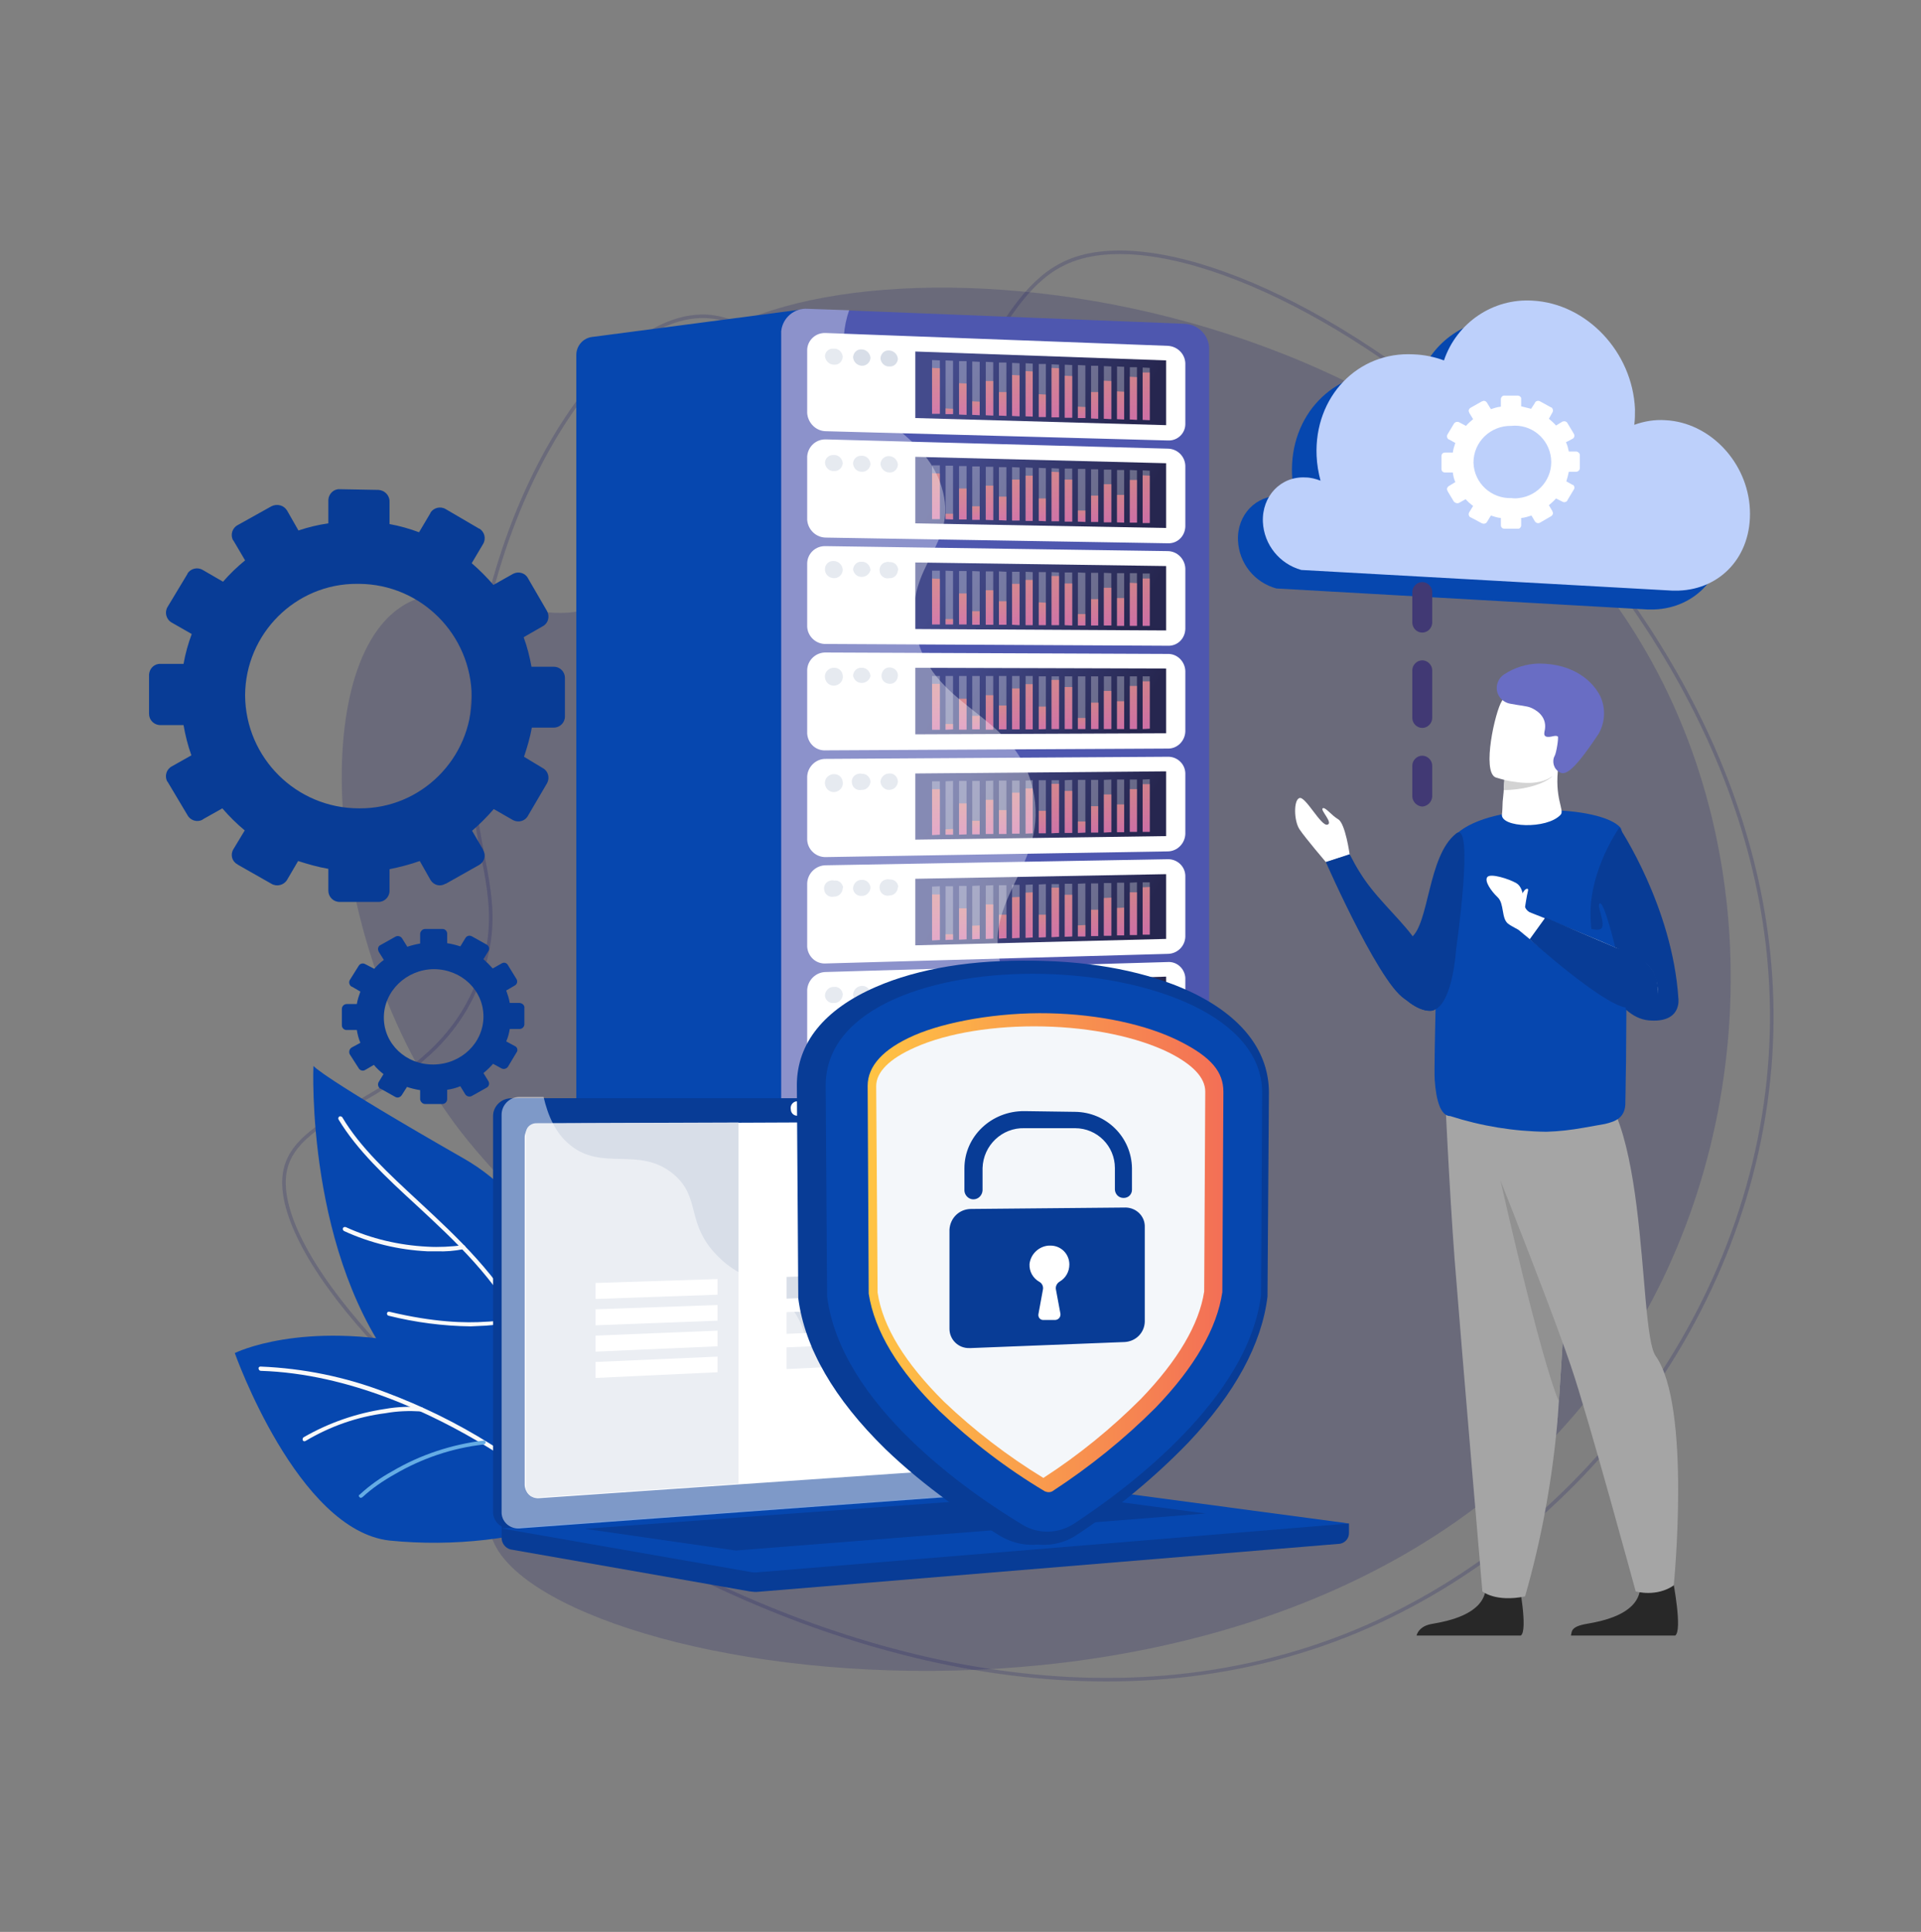 <?xml version="1.0" encoding="utf-8"?>
<!-- Generator: Adobe Illustrator 25.2.0, SVG Export Plug-In . SVG Version: 6.00 Build 0)  -->
<svg version="1.1" id="Layer_1" xmlns="http://www.w3.org/2000/svg" xmlns:xlink="http://www.w3.org/1999/xlink" x="0px" y="0px"
	 viewBox="0 0 540 543" style="enable-background:new 0 0 540 543;" xml:space="preserve">
<rect x="0" y="0" width="540" height="543" fill="#808080" stroke="none"/>
<style type="text/css">
	.st0{opacity:0.17;fill:#03045E;enable-background:new    ;}
	.st1{opacity:0.17;fill:none;stroke:#03045E;stroke-miterlimit:10;enable-background:new    ;}
	.st2{fill:#0647AF;}
	.st3{fill:#4E57AF;}
	.st4{fill:#FFFFFF;}
	.st5{fill:#D8DEE8;}
	.st6{fill:url(#SVGID_1_);}
	.st7{opacity:0.3;}
	.st8{opacity:0.69;}
	.st9{fill:url(#SVGID_2_);}
	.st10{fill:url(#SVGID_3_);}
	.st11{fill:url(#SVGID_4_);}
	.st12{fill:url(#SVGID_5_);}
	.st13{fill:url(#SVGID_6_);}
	.st14{fill:url(#SVGID_7_);}
	.st15{fill:url(#SVGID_8_);}
	.st16{fill:url(#SVGID_9_);}
	.st17{fill:url(#SVGID_10_);}
	.st18{fill:url(#SVGID_11_);}
	.st19{fill:url(#SVGID_12_);}
	.st20{fill:url(#SVGID_13_);}
	.st21{fill:url(#SVGID_14_);}
	.st22{fill:url(#SVGID_15_);}
	.st23{fill:url(#SVGID_16_);}
	.st24{fill:url(#SVGID_17_);}
	.st25{fill:url(#SVGID_18_);}
	.st26{fill:url(#SVGID_19_);}
	.st27{fill:url(#SVGID_20_);}
	.st28{fill:url(#SVGID_21_);}
	.st29{fill:url(#SVGID_22_);}
	.st30{fill:url(#SVGID_23_);}
	.st31{fill:url(#SVGID_24_);}
	.st32{fill:url(#SVGID_25_);}
	.st33{fill:url(#SVGID_26_);}
	.st34{fill:url(#SVGID_27_);}
	.st35{fill:url(#SVGID_28_);}
	.st36{fill:url(#SVGID_29_);}
	.st37{fill:url(#SVGID_30_);}
	.st38{fill:url(#SVGID_31_);}
	.st39{fill:url(#SVGID_32_);}
	.st40{fill:url(#SVGID_33_);}
	.st41{fill:url(#SVGID_34_);}
	.st42{fill:url(#SVGID_35_);}
	.st43{fill:url(#SVGID_36_);}
	.st44{fill:url(#SVGID_37_);}
	.st45{fill:url(#SVGID_38_);}
	.st46{fill:url(#SVGID_39_);}
	.st47{fill:url(#SVGID_40_);}
	.st48{fill:url(#SVGID_41_);}
	.st49{fill:url(#SVGID_42_);}
	.st50{fill:url(#SVGID_43_);}
	.st51{fill:url(#SVGID_44_);}
	.st52{fill:url(#SVGID_45_);}
	.st53{fill:url(#SVGID_46_);}
	.st54{fill:url(#SVGID_47_);}
	.st55{fill:url(#SVGID_48_);}
	.st56{fill:url(#SVGID_49_);}
	.st57{fill:url(#SVGID_50_);}
	.st58{fill:url(#SVGID_51_);}
	.st59{fill:url(#SVGID_52_);}
	.st60{fill:url(#SVGID_53_);}
	.st61{fill:url(#SVGID_54_);}
	.st62{fill:url(#SVGID_55_);}
	.st63{fill:url(#SVGID_56_);}
	.st64{fill:url(#SVGID_57_);}
	.st65{fill:url(#SVGID_58_);}
	.st66{fill:url(#SVGID_59_);}
	.st67{fill:url(#SVGID_60_);}
	.st68{fill:url(#SVGID_61_);}
	.st69{fill:url(#SVGID_62_);}
	.st70{fill:url(#SVGID_63_);}
	.st71{fill:url(#SVGID_64_);}
	.st72{fill:url(#SVGID_65_);}
	.st73{fill:url(#SVGID_66_);}
	.st74{fill:url(#SVGID_67_);}
	.st75{fill:url(#SVGID_68_);}
	.st76{fill:url(#SVGID_69_);}
	.st77{fill:url(#SVGID_70_);}
	.st78{fill:url(#SVGID_71_);}
	.st79{fill:url(#SVGID_72_);}
	.st80{fill:url(#SVGID_73_);}
	.st81{fill:url(#SVGID_74_);}
	.st82{fill:url(#SVGID_75_);}
	.st83{fill:url(#SVGID_76_);}
	.st84{fill:url(#SVGID_77_);}
	.st85{fill:url(#SVGID_78_);}
	.st86{fill:url(#SVGID_79_);}
	.st87{fill:url(#SVGID_80_);}
	.st88{fill:url(#SVGID_81_);}
	.st89{fill:url(#SVGID_82_);}
	.st90{fill:url(#SVGID_83_);}
	.st91{fill:url(#SVGID_84_);}
	.st92{fill:url(#SVGID_85_);}
	.st93{fill:url(#SVGID_86_);}
	.st94{fill:url(#SVGID_87_);}
	.st95{fill:url(#SVGID_88_);}
	.st96{fill:url(#SVGID_89_);}
	.st97{fill:url(#SVGID_90_);}
	.st98{fill:url(#SVGID_91_);}
	.st99{fill:url(#SVGID_92_);}
	.st100{fill:url(#SVGID_93_);}
	.st101{fill:url(#SVGID_94_);}
	.st102{fill:url(#SVGID_95_);}
	.st103{fill:url(#SVGID_96_);}
	.st104{fill:url(#SVGID_97_);}
	.st105{fill:url(#SVGID_98_);}
	.st106{fill:url(#SVGID_99_);}
	.st107{fill:url(#SVGID_100_);}
	.st108{fill:url(#SVGID_101_);}
	.st109{fill:url(#SVGID_102_);}
	.st110{fill:url(#SVGID_103_);}
	.st111{fill:url(#SVGID_104_);}
	.st112{fill:url(#SVGID_105_);}
	.st113{fill:url(#SVGID_106_);}
	.st114{fill:url(#SVGID_107_);}
	.st115{fill:url(#SVGID_108_);}
	.st116{fill:url(#SVGID_109_);}
	.st117{fill:url(#SVGID_110_);}
	.st118{fill:url(#SVGID_111_);}
	.st119{fill:url(#SVGID_112_);}
	.st120{fill:url(#SVGID_113_);}
	.st121{fill:url(#SVGID_114_);}
	.st122{fill:url(#SVGID_115_);}
	.st123{fill:url(#SVGID_116_);}
	.st124{fill:url(#SVGID_117_);}
	.st125{fill:url(#SVGID_118_);}
	.st126{fill:url(#SVGID_119_);}
	.st127{fill:url(#SVGID_120_);}
	.st128{fill:url(#SVGID_121_);}
	.st129{fill:url(#SVGID_122_);}
	.st130{fill:url(#SVGID_123_);}
	.st131{fill:url(#SVGID_124_);}
	.st132{fill:url(#SVGID_125_);}
	.st133{fill:url(#SVGID_126_);}
	.st134{fill:#F9F9F9;}
	.st135{fill:#65ACE4;}
	.st136{fill:url(#SVGID_127_);}
	.st137{fill:url(#SVGID_128_);}
	.st138{fill:url(#SVGID_129_);}
	.st139{fill:url(#SVGID_130_);}
	.st140{fill:url(#SVGID_131_);}
	.st141{fill:url(#SVGID_132_);}
	.st142{fill:url(#SVGID_133_);}
	.st143{fill:url(#SVGID_134_);}
	.st144{fill:url(#SVGID_135_);}
	.st145{fill:url(#SVGID_136_);}
	.st146{fill:url(#SVGID_137_);}
	.st147{fill:url(#SVGID_138_);}
	.st148{fill:url(#SVGID_139_);}
	.st149{fill:url(#SVGID_140_);}
	.st150{fill:url(#SVGID_141_);}
	.st151{fill:url(#SVGID_142_);}
	.st152{fill:url(#SVGID_143_);}
	.st153{fill:url(#SVGID_144_);}
	.st154{opacity:0.35;fill:#FFFFFF;enable-background:new    ;}
	.st155{fill:#083C96;}
	.st156{fill:#BDD0FB;}
	.st157{fill:#413974;}
	.st158{opacity:0.48;fill:#FFFFFF;enable-background:new    ;}
	.st159{fill:url(#SVGID_145_);}
	.st160{fill:#F4F7FA;}
	.st161{fill:#282828;}
	.st162{fill:#A5A5A5;}
	.st163{fill:#919191;}
	.st164{fill:#D3D3D3;}
	.st165{fill:#696DC4;}
</style>
<path class="st0" d="M189.9,104.2c-13.1,18.8,2.3,49.2-17.2,63.3s-42.2-8.7-60,3.1c-26.5,17.5-21.7,97.8,17,147.7
	c11.7,15,21.4,20.9,25.7,37.8c9.3,36.5-23.2,58.1-17.1,76.2c14,40.5,228.2,74.6,314.2-47.4c40.2-56.9,46.2-139.2,10.3-201.6
	C398,70.4,219.3,62.1,189.9,104.2z"/>
<path class="st1" d="M300.3,73.5c-21.5,9.1-24.2,43.7-48.8,45.3S219,88.4,197,88.9c-32.6,0.8-71.1,72.8-63.7,136.8
	c2.3,19.3,7.7,29.6,2.4,46.6c-11.2,36.5-51.4,37.6-55.5,56.5C70.8,371.4,241,517,381.5,458.4c65.7-27.5,114.8-95.2,116.5-168.6
	C501.2,157.1,348.6,53,300.3,73.5z"/>
<path class="st2" d="M162,99.8v233.9c0,2.4,1.7,4.5,4.1,5l60.1,12.2L242.5,196L226.7,86.8l-60.2,7.9C163.9,95,162,97.2,162,99.8z"/>
<path class="st3" d="M332.9,91l-105.8-4.2c-3.8-0.3-7.1,2.5-7.5,6.3c0,0.1,0,0.2,0,0.3v251c0,3.8,3.4,6.7,7.5,6.4l105.8-6
	c3.8-0.2,6.8-3.2,7-7V97.9C339.8,94.1,336.7,91.1,332.9,91z"/>
<path class="st4" d="M226.9,116.1V98.3c0.1-2.7,2.4-4.8,5.1-4.7c0.1,0,0.1,0,0.2,0l96,3.6c2.7,0.1,4.9,2.2,5,4.9v17.1
	c0,2.6-2.2,4.7-4.8,4.6c-0.1,0-0.1,0-0.2,0l-96-2.6C229.4,121.2,227.1,118.9,226.9,116.1z"/>
<path class="st5" d="M236.9,100.3c-0.1,1.3-1.1,2.3-2.4,2.2h-0.1c-1.3,0-2.4-1.1-2.5-2.4c0-1.2,1.1-2.2,2.3-2.1c0.1,0,0.1,0,0.2,0
	C235.7,97.9,236.8,99,236.9,100.3L236.9,100.3z"/>
<path class="st5" d="M244.7,100.6c-0.1,1.3-1.2,2.3-2.5,2.2c-1.3-0.1-2.3-1.1-2.4-2.4c0.1-1.3,1.1-2.3,2.4-2.2l0,0
	C243.5,98.2,244.6,99.3,244.7,100.6z"/>
<path class="st5" d="M252.4,100.9c-0.1,1.2-1.1,2.2-2.3,2.1H250c-1.3,0.1-2.4-1-2.5-2.3l0,0c0.1-1.3,1.1-2.3,2.4-2.2h0.1
	C251.3,98.6,252.3,99.6,252.4,100.9z"/>
<linearGradient id="SVGID_1_" gradientUnits="userSpaceOnUse" x1="270.478" y1="-89.033" x2="315.738" y2="-114.393" gradientTransform="matrix(1 0 0 -1 0 8)">
	<stop  offset="0" style="stop-color:#444B8C"/>
	<stop  offset="1" style="stop-color:#26264F"/>
</linearGradient>
<polygon class="st6" points="327.8,119.5 257.3,117.5 257.3,98.8 327.8,101.3 "/>
<g class="st7">
	<polygon class="st4" points="264.2,116.3 262,116.3 262,101.2 264.2,101.3 	"/>
	<polygon class="st4" points="267.9,116.4 265.8,116.4 265.8,101.3 267.9,101.4 	"/>
	<polygon class="st4" points="271.7,116.6 269.6,116.5 269.6,101.5 271.7,101.5 	"/>
	<polygon class="st4" points="275.4,116.7 273.3,116.6 273.3,101.6 275.4,101.7 	"/>
	<polygon class="st4" points="279.2,116.8 277.1,116.7 277.1,101.7 279.2,101.8 	"/>
	<polygon class="st4" points="282.9,116.9 280.8,116.8 280.8,101.9 282.9,101.9 	"/>
	<polygon class="st4" points="286.6,117 284.5,116.9 284.5,102 286.6,102.1 	"/>
	<polygon class="st4" points="290.3,117.1 288.3,117 288.3,102.1 290.3,102.2 	"/>
	<polygon class="st4" points="294,117.2 292,117.2 292,102.3 294,102.3 	"/>
	<polygon class="st4" points="297.7,117.3 295.6,117.3 295.6,102.4 297.7,102.5 	"/>
	<polygon class="st4" points="301.4,117.4 299.3,117.4 299.3,102.5 301.4,102.6 	"/>
	<polygon class="st4" points="305.1,117.5 303,117.5 303,102.6 305.1,102.7 	"/>
	<polygon class="st4" points="308.7,117.7 306.7,117.6 306.7,102.8 308.7,102.8 	"/>
	<polygon class="st4" points="312.4,117.8 310.3,117.7 310.3,102.9 312.4,103 	"/>
	<polygon class="st4" points="316,117.9 314,117.8 314,103 316,103.1 	"/>
	<polygon class="st4" points="319.6,118 317.6,117.9 317.6,103.2 319.6,103.2 	"/>
	<polygon class="st4" points="323.2,118.1 321.2,118 321.2,103.3 323.2,103.4 	"/>
</g>
<g class="st8">
	
		<linearGradient id="SVGID_2_" gradientUnits="userSpaceOnUse" x1="262.723" y1="-96.17" x2="263.853" y2="-113.36" gradientTransform="matrix(1 0 0 -1 0 8)">
		<stop  offset="0" style="stop-color:#FF9085"/>
		<stop  offset="1" style="stop-color:#FB6FBB"/>
	</linearGradient>
	<polygon class="st9" points="264.2,116.3 262,116.3 262,103.4 264.2,103.5 	"/>
	
		<linearGradient id="SVGID_3_" gradientUnits="userSpaceOnUse" x1="266.798" y1="-106.851" x2="266.948" y2="-109.151" gradientTransform="matrix(1 0 0 -1 0 8)">
		<stop  offset="0" style="stop-color:#FF9085"/>
		<stop  offset="1" style="stop-color:#FB6FBB"/>
	</linearGradient>
	<polygon class="st10" points="267.9,116.4 265.8,116.4 265.8,114.8 267.9,114.9 	"/>
	
		<linearGradient id="SVGID_4_" gradientUnits="userSpaceOnUse" x1="270.373" y1="-99.949" x2="271.153" y2="-111.759" gradientTransform="matrix(1 0 0 -1 0 8)">
		<stop  offset="0" style="stop-color:#FF9085"/>
		<stop  offset="1" style="stop-color:#FB6FBB"/>
	</linearGradient>
	<polygon class="st11" points="271.7,116.6 269.6,116.5 269.6,107.7 271.7,107.8 	"/>
	
		<linearGradient id="SVGID_5_" gradientUnits="userSpaceOnUse" x1="274.221" y1="-104.823" x2="274.572" y2="-110.073" gradientTransform="matrix(1 0 0 -1 0 8)">
		<stop  offset="0" style="stop-color:#FF9085"/>
		<stop  offset="1" style="stop-color:#FB6FBB"/>
	</linearGradient>
	<polygon class="st12" points="275.4,116.7 273.3,116.6 273.3,112.8 275.4,112.9 	"/>
	
		<linearGradient id="SVGID_6_" gradientUnits="userSpaceOnUse" x1="277.829" y1="-98.999" x2="278.68" y2="-111.999" gradientTransform="matrix(1 0 0 -1 0 8)">
		<stop  offset="0" style="stop-color:#FF9085"/>
		<stop  offset="1" style="stop-color:#FB6FBB"/>
	</linearGradient>
	<polygon class="st13" points="279.2,116.8 277.1,116.7 277.1,107.1 279.2,107.1 	"/>
	
		<linearGradient id="SVGID_7_" gradientUnits="userSpaceOnUse" x1="281.622" y1="-102.01" x2="282.212" y2="-111.05" gradientTransform="matrix(1 0 0 -1 0 8)">
		<stop  offset="0" style="stop-color:#FF9085"/>
		<stop  offset="1" style="stop-color:#FB6FBB"/>
	</linearGradient>
	<polygon class="st14" points="282.9,116.9 280.8,116.8 280.8,110.2 282.9,110.2 	"/>
	
		<linearGradient id="SVGID_8_" gradientUnits="userSpaceOnUse" x1="285.145" y1="-96.992" x2="286.155" y2="-112.472" gradientTransform="matrix(1 0 0 -1 0 8)">
		<stop  offset="0" style="stop-color:#FF9085"/>
		<stop  offset="1" style="stop-color:#FB6FBB"/>
	</linearGradient>
	<polygon class="st15" points="286.6,117 284.5,116.9 284.5,105.4 286.6,105.5 	"/>
	
		<linearGradient id="SVGID_9_" gradientUnits="userSpaceOnUse" x1="288.839" y1="-95.699" x2="289.959" y2="-112.719" gradientTransform="matrix(1 0 0 -1 0 8)">
		<stop  offset="0" style="stop-color:#FF9085"/>
		<stop  offset="1" style="stop-color:#FB6FBB"/>
	</linearGradient>
	<polygon class="st16" points="290.3,117.1 288.3,117 288.3,104.3 290.3,104.4 	"/>
	
		<linearGradient id="SVGID_10_" gradientUnits="userSpaceOnUse" x1="292.756" y1="-102.36" x2="293.326" y2="-110.98" gradientTransform="matrix(1 0 0 -1 0 8)">
		<stop  offset="0" style="stop-color:#FF9085"/>
		<stop  offset="1" style="stop-color:#FB6FBB"/>
	</linearGradient>
	<polygon class="st17" points="294,117.2 292,117.2 292,110.8 294,110.9 	"/>
	
		<linearGradient id="SVGID_11_" gradientUnits="userSpaceOnUse" x1="296.116" y1="-94.282" x2="297.336" y2="-112.842" gradientTransform="matrix(1 0 0 -1 0 8)">
		<stop  offset="0" style="stop-color:#FF9085"/>
		<stop  offset="1" style="stop-color:#FB6FBB"/>
	</linearGradient>
	<polygon class="st18" points="297.7,117.3 295.6,117.3 295.6,103.4 297.7,103.5 	"/>
	
		<linearGradient id="SVGID_12_" gradientUnits="userSpaceOnUse" x1="299.883" y1="-96.441" x2="300.923" y2="-112.261" gradientTransform="matrix(1 0 0 -1 0 8)">
		<stop  offset="0" style="stop-color:#FF9085"/>
		<stop  offset="1" style="stop-color:#FB6FBB"/>
	</linearGradient>
	<polygon class="st19" points="301.4,117.4 299.3,117.4 299.3,105.6 301.4,105.7 	"/>
	
		<linearGradient id="SVGID_13_" gradientUnits="userSpaceOnUse" x1="303.916" y1="-105.909" x2="304.206" y2="-110.329" gradientTransform="matrix(1 0 0 -1 0 8)">
		<stop  offset="0" style="stop-color:#FF9085"/>
		<stop  offset="1" style="stop-color:#FB6FBB"/>
	</linearGradient>
	<polygon class="st20" points="305.1,117.5 303,117.5 303,114.3 305.1,114.4 	"/>
	
		<linearGradient id="SVGID_14_" gradientUnits="userSpaceOnUse" x1="307.391" y1="-101.199" x2="308.051" y2="-111.239" gradientTransform="matrix(1 0 0 -1 0 8)">
		<stop  offset="0" style="stop-color:#FF9085"/>
		<stop  offset="1" style="stop-color:#FB6FBB"/>
	</linearGradient>
	<polygon class="st21" points="308.7,117.7 306.7,117.6 306.7,110.2 308.7,110.2 	"/>
	
		<linearGradient id="SVGID_15_" gradientUnits="userSpaceOnUse" x1="310.897" y1="-97.499" x2="311.837" y2="-111.829" gradientTransform="matrix(1 0 0 -1 0 8)">
		<stop  offset="0" style="stop-color:#FF9085"/>
		<stop  offset="1" style="stop-color:#FB6FBB"/>
	</linearGradient>
	<polygon class="st22" points="312.4,117.8 310.3,117.7 310.3,107 312.4,107.1 	"/>
	
		<linearGradient id="SVGID_16_" gradientUnits="userSpaceOnUse" x1="314.66" y1="-100.779" x2="315.35" y2="-111.279" gradientTransform="matrix(1 0 0 -1 0 8)">
		<stop  offset="0" style="stop-color:#FF9085"/>
		<stop  offset="1" style="stop-color:#FB6FBB"/>
	</linearGradient>
	<polygon class="st23" points="316,117.9 314,117.8 314,110 316,110.1 	"/>
	
		<linearGradient id="SVGID_17_" gradientUnits="userSpaceOnUse" x1="318.069" y1="-95.791" x2="319.119" y2="-111.931" gradientTransform="matrix(1 0 0 -1 0 8)">
		<stop  offset="0" style="stop-color:#FF9085"/>
		<stop  offset="1" style="stop-color:#FB6FBB"/>
	</linearGradient>
	<polygon class="st24" points="319.6,118 317.6,117.9 317.6,105.9 319.6,106 	"/>
	
		<linearGradient id="SVGID_18_" gradientUnits="userSpaceOnUse" x1="321.593" y1="-94.152" x2="322.773" y2="-112.032" gradientTransform="matrix(1 0 0 -1 0 8)">
		<stop  offset="0" style="stop-color:#FF9085"/>
		<stop  offset="1" style="stop-color:#FB6FBB"/>
	</linearGradient>
	<polygon class="st25" points="323.2,118.1 321.2,118 321.2,104.7 323.2,104.7 	"/>
</g>
<path class="st4" d="M226.9,146.1v-17.8c0.2-2.8,2.5-4.9,5.3-4.8l96,2.6c2.7,0,4.9,2.1,5,4.8V148c-0.1,2.7-2.2,4.8-4.9,4.7h-0.1
	l-96-1.6C229.4,151.1,227.1,148.9,226.9,146.1z"/>
<path class="st5" d="M236.9,130.2c-0.1,1.3-1.2,2.3-2.5,2.2c-1.3,0.1-2.4-1-2.5-2.3l0,0c0-1.2,1-2.2,2.2-2.2c0.1,0,0.2,0,0.3,0
	C235.7,127.8,236.8,128.9,236.9,130.2L236.9,130.2z"/>
<path class="st5" d="M244.7,130.4c-0.1,1.3-1.2,2.3-2.5,2.2c-1.3,0-2.3-1-2.4-2.3c0-1.2,1-2.2,2.2-2.2c0.1,0,0.1,0,0.2,0
	C243.5,128,244.6,129.1,244.7,130.4L244.7,130.4z"/>
<path class="st5" d="M252.4,130.6c-0.1,1.3-1.1,2.3-2.4,2.2l0,0c-1.3,0-2.4-1.1-2.5-2.4c0.1-1.3,1.2-2.3,2.5-2.2
	C251.3,128.3,252.3,129.3,252.4,130.6z"/>
<linearGradient id="SVGID_19_" gradientUnits="userSpaceOnUse" x1="270.593" y1="-118.345" x2="315.613" y2="-143.575" gradientTransform="matrix(1 0 0 -1 0 8)">
	<stop  offset="0" style="stop-color:#444B8C"/>
	<stop  offset="1" style="stop-color:#26264F"/>
</linearGradient>
<polygon class="st26" points="327.8,148.4 257.3,147.1 257.3,128.4 327.8,130.2 "/>
<g class="st7">
	<polygon class="st4" points="264.2,145.9 262,145.9 262,130.8 264.2,130.8 	"/>
	<polygon class="st4" points="267.9,146 265.8,145.9 265.8,130.9 267.9,130.9 	"/>
	<polygon class="st4" points="271.7,146 269.6,146 269.6,131 271.7,131 	"/>
	<polygon class="st4" points="275.4,146.1 273.3,146.1 273.3,131.1 275.4,131.1 	"/>
	<polygon class="st4" points="279.2,146.2 277.1,146.1 277.1,131.2 279.2,131.2 	"/>
	<polygon class="st4" points="282.9,146.3 280.8,146.2 280.8,131.3 282.9,131.3 	"/>
	<polygon class="st4" points="286.6,146.3 284.5,146.3 284.5,131.3 286.6,131.4 	"/>
	<polygon class="st4" points="290.3,146.4 288.3,146.4 288.3,131.4 290.3,131.5 	"/>
	<polygon class="st4" points="294,146.5 292,146.4 292,131.5 294,131.6 	"/>
	<polygon class="st4" points="297.7,146.5 295.6,146.5 295.6,131.6 297.7,131.7 	"/>
	<polygon class="st4" points="301.4,146.6 299.3,146.6 299.3,131.7 301.4,131.7 	"/>
	<polygon class="st4" points="305.1,146.7 303,146.6 303,131.8 305.1,131.8 	"/>
	<polygon class="st4" points="308.7,146.7 306.7,146.7 306.7,131.9 308.7,131.9 	"/>
	<polygon class="st4" points="312.4,146.8 310.3,146.8 310.3,132 312.4,132 	"/>
	<polygon class="st4" points="316,146.9 314,146.8 314,132.1 316,132.1 	"/>
	<polygon class="st4" points="319.6,146.9 317.6,146.9 317.6,132.1 319.6,132.2 	"/>
	<polygon class="st4" points="323.2,147 321.2,147 321.2,132.2 323.2,132.3 	"/>
</g>
<g class="st8">
	
		<linearGradient id="SVGID_20_" gradientUnits="userSpaceOnUse" x1="262.722" y1="-125.76" x2="263.852" y2="-142.92" gradientTransform="matrix(1 0 0 -1 0 8)">
		<stop  offset="0" style="stop-color:#FF9085"/>
		<stop  offset="1" style="stop-color:#FB6FBB"/>
	</linearGradient>
	<polygon class="st27" points="264.2,145.9 262,145.9 262,133 264.2,133.1 	"/>
	
		<linearGradient id="SVGID_21_" gradientUnits="userSpaceOnUse" x1="266.801" y1="-136.411" x2="266.951" y2="-138.681" gradientTransform="matrix(1 0 0 -1 0 8)">
		<stop  offset="0" style="stop-color:#FF9085"/>
		<stop  offset="1" style="stop-color:#FB6FBB"/>
	</linearGradient>
	<polygon class="st28" points="267.9,146 265.8,145.9 265.8,144.4 267.9,144.4 	"/>
	
		<linearGradient id="SVGID_22_" gradientUnits="userSpaceOnUse" x1="270.376" y1="-129.459" x2="271.146" y2="-141.249" gradientTransform="matrix(1 0 0 -1 0 8)">
		<stop  offset="0" style="stop-color:#FF9085"/>
		<stop  offset="1" style="stop-color:#FB6FBB"/>
	</linearGradient>
	<polygon class="st29" points="271.7,146 269.6,146 269.6,137.3 271.7,137.3 	"/>
	
		<linearGradient id="SVGID_23_" gradientUnits="userSpaceOnUse" x1="274.226" y1="-134.302" x2="274.566" y2="-139.512" gradientTransform="matrix(1 0 0 -1 0 8)">
		<stop  offset="0" style="stop-color:#FF9085"/>
		<stop  offset="1" style="stop-color:#FB6FBB"/>
	</linearGradient>
	<polygon class="st30" points="275.4,146.1 273.3,146.1 273.3,142.3 275.4,142.3 	"/>
	
		<linearGradient id="SVGID_24_" gradientUnits="userSpaceOnUse" x1="277.831" y1="-128.429" x2="278.681" y2="-141.399" gradientTransform="matrix(1 0 0 -1 0 8)">
		<stop  offset="0" style="stop-color:#FF9085"/>
		<stop  offset="1" style="stop-color:#FB6FBB"/>
	</linearGradient>
	<polygon class="st31" points="279.2,146.2 277.1,146.1 277.1,136.5 279.2,136.5 	"/>
	
		<linearGradient id="SVGID_25_" gradientUnits="userSpaceOnUse" x1="281.621" y1="-131.401" x2="282.211" y2="-140.411" gradientTransform="matrix(1 0 0 -1 0 8)">
		<stop  offset="0" style="stop-color:#FF9085"/>
		<stop  offset="1" style="stop-color:#FB6FBB"/>
	</linearGradient>
	<polygon class="st32" points="282.9,146.3 280.8,146.2 280.8,139.6 282.9,139.6 	"/>
	
		<linearGradient id="SVGID_26_" gradientUnits="userSpaceOnUse" x1="285.144" y1="-126.342" x2="286.154" y2="-141.792" gradientTransform="matrix(1 0 0 -1 0 8)">
		<stop  offset="0" style="stop-color:#FF9085"/>
		<stop  offset="1" style="stop-color:#FB6FBB"/>
	</linearGradient>
	<polygon class="st33" points="286.6,146.3 284.5,146.3 284.5,134.8 286.6,134.8 	"/>
	
		<linearGradient id="SVGID_27_" gradientUnits="userSpaceOnUse" x1="288.836" y1="-125.01" x2="289.956" y2="-142" gradientTransform="matrix(1 0 0 -1 0 8)">
		<stop  offset="0" style="stop-color:#FF9085"/>
		<stop  offset="1" style="stop-color:#FB6FBB"/>
	</linearGradient>
	<polygon class="st34" points="290.3,146.4 288.3,146.4 288.3,133.7 290.3,133.7 	"/>
	
		<linearGradient id="SVGID_28_" gradientUnits="userSpaceOnUse" x1="292.759" y1="-131.619" x2="293.329" y2="-140.219" gradientTransform="matrix(1 0 0 -1 0 8)">
		<stop  offset="0" style="stop-color:#FF9085"/>
		<stop  offset="1" style="stop-color:#FB6FBB"/>
	</linearGradient>
	<polygon class="st35" points="294,146.5 292,146.4 292,140.1 294,140.1 	"/>
	
		<linearGradient id="SVGID_29_" gradientUnits="userSpaceOnUse" x1="296.117" y1="-123.512" x2="297.337" y2="-142.032" gradientTransform="matrix(1 0 0 -1 0 8)">
		<stop  offset="0" style="stop-color:#FF9085"/>
		<stop  offset="1" style="stop-color:#FB6FBB"/>
	</linearGradient>
	<polygon class="st36" points="297.7,146.5 295.6,146.5 295.6,132.6 297.7,132.7 	"/>
	
		<linearGradient id="SVGID_30_" gradientUnits="userSpaceOnUse" x1="299.884" y1="-125.621" x2="300.924" y2="-141.411" gradientTransform="matrix(1 0 0 -1 0 8)">
		<stop  offset="0" style="stop-color:#FF9085"/>
		<stop  offset="1" style="stop-color:#FB6FBB"/>
	</linearGradient>
	<polygon class="st37" points="301.4,146.6 299.3,146.6 299.3,134.8 301.4,134.8 	"/>
	
		<linearGradient id="SVGID_31_" gradientUnits="userSpaceOnUse" x1="303.918" y1="-135.049" x2="304.208" y2="-139.449" gradientTransform="matrix(1 0 0 -1 0 8)">
		<stop  offset="0" style="stop-color:#FF9085"/>
		<stop  offset="1" style="stop-color:#FB6FBB"/>
	</linearGradient>
	<polygon class="st38" points="305.1,146.7 303,146.6 303,143.5 305.1,143.5 	"/>
	
		<linearGradient id="SVGID_32_" gradientUnits="userSpaceOnUse" x1="307.39" y1="-130.309" x2="308.05" y2="-140.309" gradientTransform="matrix(1 0 0 -1 0 8)">
		<stop  offset="0" style="stop-color:#FF9085"/>
		<stop  offset="1" style="stop-color:#FB6FBB"/>
	</linearGradient>
	<polygon class="st39" points="308.7,146.7 306.7,146.7 306.7,139.3 308.7,139.3 	"/>
	
		<linearGradient id="SVGID_33_" gradientUnits="userSpaceOnUse" x1="310.897" y1="-126.559" x2="311.837" y2="-140.869" gradientTransform="matrix(1 0 0 -1 0 8)">
		<stop  offset="0" style="stop-color:#FF9085"/>
		<stop  offset="1" style="stop-color:#FB6FBB"/>
	</linearGradient>
	<polygon class="st40" points="312.4,146.8 310.3,146.8 310.3,136.1 312.4,136.1 	"/>
	
		<linearGradient id="SVGID_34_" gradientUnits="userSpaceOnUse" x1="314.661" y1="-129.799" x2="315.351" y2="-140.279" gradientTransform="matrix(1 0 0 -1 0 8)">
		<stop  offset="0" style="stop-color:#FF9085"/>
		<stop  offset="1" style="stop-color:#FB6FBB"/>
	</linearGradient>
	<polygon class="st41" points="316,146.9 314,146.8 314,139.1 316,139.1 	"/>
	
		<linearGradient id="SVGID_35_" gradientUnits="userSpaceOnUse" x1="318.07" y1="-124.781" x2="319.12" y2="-140.881" gradientTransform="matrix(1 0 0 -1 0 8)">
		<stop  offset="0" style="stop-color:#FF9085"/>
		<stop  offset="1" style="stop-color:#FB6FBB"/>
	</linearGradient>
	<polygon class="st42" points="319.6,146.9 317.6,146.9 317.6,134.9 319.6,134.9 	"/>
	
		<linearGradient id="SVGID_36_" gradientUnits="userSpaceOnUse" x1="321.594" y1="-123.102" x2="322.764" y2="-140.952" gradientTransform="matrix(1 0 0 -1 0 8)">
		<stop  offset="0" style="stop-color:#FF9085"/>
		<stop  offset="1" style="stop-color:#FB6FBB"/>
	</linearGradient>
	<polygon class="st43" points="323.2,147 321.2,147 321.2,133.6 323.2,133.7 	"/>
</g>
<path class="st4" d="M226.9,176.1v-17.8c0.1-2.8,2.4-4.9,5.2-4.8h0.1l96,1.4c2.7,0,4.9,2.2,5,4.9v17c-0.1,2.7-2.2,4.8-4.9,4.7h-0.1
	l-96-0.5C229.4,181.1,227,178.9,226.9,176.1L226.9,176.1z"/>
<path class="st5" d="M236.9,160.1c0,1.4-1.2,2.5-2.6,2.4s-2.5-1.2-2.4-2.6c0-1.2,1-2.2,2.2-2.2c0.1,0,0.2,0,0.3,0
	C235.7,157.7,236.8,158.8,236.9,160.1L236.9,160.1z"/>
<path class="st5" d="M244.7,160.2c-0.3,1.3-1.6,2.2-3,1.9c-1-0.2-1.7-1-1.9-2c0.1-1.3,1.1-2.3,2.4-2.2l0,0
	C243.5,157.8,244.6,158.9,244.7,160.2L244.7,160.2z"/>
<path class="st5" d="M252.4,160.3c-0.1,1.3-1.1,2.3-2.4,2.2l0,0c-1.2,0.3-2.5-0.5-2.7-1.8c-0.3-1.2,0.5-2.5,1.8-2.7
	c0.3-0.1,0.6-0.1,1,0c1.3-0.1,2.3,0.9,2.4,2.2C252.4,160.2,252.4,160.3,252.4,160.3z"/>
<linearGradient id="SVGID_37_" gradientUnits="userSpaceOnUse" x1="270.698" y1="-147.702" x2="315.478" y2="-172.802" gradientTransform="matrix(1 0 0 -1 0 8)">
	<stop  offset="0" style="stop-color:#444B8C"/>
	<stop  offset="1" style="stop-color:#26264F"/>
</linearGradient>
<polygon class="st44" points="327.8,177.2 257.3,176.8 257.3,158.1 327.8,159.1 "/>
<g class="st7">
	<polygon class="st4" points="264.2,175.5 262,175.5 262,160.4 264.2,160.4 	"/>
	<polygon class="st4" points="267.9,175.5 265.8,175.5 265.8,160.4 267.9,160.5 	"/>
	<polygon class="st4" points="271.7,175.5 269.6,175.5 269.6,160.5 271.7,160.5 	"/>
	<polygon class="st4" points="275.4,175.6 273.3,175.6 273.3,160.5 275.4,160.6 	"/>
	<polygon class="st4" points="279.2,175.6 277.1,175.6 277.1,160.6 279.2,160.6 	"/>
	<polygon class="st4" points="282.9,175.6 280.8,175.6 280.8,160.6 282.9,160.7 	"/>
	<polygon class="st4" points="286.6,175.7 284.5,175.6 284.5,160.7 286.6,160.7 	"/>
	<polygon class="st4" points="290.3,175.7 288.3,175.7 288.3,160.7 290.3,160.8 	"/>
	<polygon class="st4" points="294,175.7 292,175.7 292,160.8 294,160.8 	"/>
	<polygon class="st4" points="297.7,175.7 295.6,175.7 295.6,160.8 297.7,160.9 	"/>
	<polygon class="st4" points="301.4,175.8 299.3,175.7 299.3,160.9 301.4,160.9 	"/>
	<polygon class="st4" points="305.1,175.8 303,175.8 303,160.9 305.1,161 	"/>
	<polygon class="st4" points="308.7,175.8 306.7,175.8 306.7,161 308.7,161 	"/>
	<polygon class="st4" points="312.4,175.8 310.3,175.8 310.3,161 312.4,161.1 	"/>
	<polygon class="st4" points="316,175.9 314,175.9 314,161.1 316,161.1 	"/>
	<polygon class="st4" points="319.6,175.9 317.6,175.9 317.6,161.1 319.6,161.1 	"/>
	<polygon class="st4" points="323.2,175.9 321.2,175.9 321.2,161.2 323.2,161.2 	"/>
</g>
<g class="st8">
	
		<linearGradient id="SVGID_38_" gradientUnits="userSpaceOnUse" x1="262.721" y1="-155.36" x2="263.851" y2="-172.49" gradientTransform="matrix(1 0 0 -1 0 8)">
		<stop  offset="0" style="stop-color:#FF9085"/>
		<stop  offset="1" style="stop-color:#FB6FBB"/>
	</linearGradient>
	<polygon class="st45" points="264.2,175.5 262,175.5 262,162.6 264.2,162.7 	"/>
	
		<linearGradient id="SVGID_39_" gradientUnits="userSpaceOnUse" x1="266.797" y1="-165.962" x2="266.947" y2="-168.202" gradientTransform="matrix(1 0 0 -1 0 8)">
		<stop  offset="0" style="stop-color:#FF9085"/>
		<stop  offset="1" style="stop-color:#FB6FBB"/>
	</linearGradient>
	<polygon class="st46" points="267.9,175.5 265.8,175.5 265.8,174 267.9,174 	"/>
	
		<linearGradient id="SVGID_40_" gradientUnits="userSpaceOnUse" x1="270.376" y1="-158.969" x2="271.146" y2="-170.729" gradientTransform="matrix(1 0 0 -1 0 8)">
		<stop  offset="0" style="stop-color:#FF9085"/>
		<stop  offset="1" style="stop-color:#FB6FBB"/>
	</linearGradient>
	<polygon class="st47" points="271.7,175.5 269.6,175.5 269.6,166.8 271.7,166.8 	"/>
	
		<linearGradient id="SVGID_41_" gradientUnits="userSpaceOnUse" x1="274.224" y1="-163.772" x2="274.563" y2="-168.952" gradientTransform="matrix(1 0 0 -1 0 8)">
		<stop  offset="0" style="stop-color:#FF9085"/>
		<stop  offset="1" style="stop-color:#FB6FBB"/>
	</linearGradient>
	<polygon class="st48" points="275.4,175.6 273.3,175.6 273.3,171.8 275.4,171.8 	"/>
	
		<linearGradient id="SVGID_42_" gradientUnits="userSpaceOnUse" x1="277.828" y1="-157.852" x2="278.678" y2="-170.792" gradientTransform="matrix(1 0 0 -1 0 8)">
		<stop  offset="0" style="stop-color:#FF9085"/>
		<stop  offset="1" style="stop-color:#FB6FBB"/>
	</linearGradient>
	<polygon class="st49" points="279.2,175.6 277.1,175.6 277.1,165.9 279.2,165.9 	"/>
	
		<linearGradient id="SVGID_43_" gradientUnits="userSpaceOnUse" x1="281.619" y1="-160.791" x2="282.209" y2="-169.771" gradientTransform="matrix(1 0 0 -1 0 8)">
		<stop  offset="0" style="stop-color:#FF9085"/>
		<stop  offset="1" style="stop-color:#FB6FBB"/>
	</linearGradient>
	<polygon class="st50" points="282.9,175.6 280.8,175.6 280.8,169 282.9,169 	"/>
	
		<linearGradient id="SVGID_44_" gradientUnits="userSpaceOnUse" x1="285.147" y1="-155.692" x2="286.157" y2="-171.112" gradientTransform="matrix(1 0 0 -1 0 8)">
		<stop  offset="0" style="stop-color:#FF9085"/>
		<stop  offset="1" style="stop-color:#FB6FBB"/>
	</linearGradient>
	<polygon class="st51" points="286.6,175.7 284.5,175.6 284.5,164.1 286.6,164.1 	"/>
	
		<linearGradient id="SVGID_45_" gradientUnits="userSpaceOnUse" x1="288.836" y1="-154.32" x2="289.956" y2="-171.28" gradientTransform="matrix(1 0 0 -1 0 8)">
		<stop  offset="0" style="stop-color:#FF9085"/>
		<stop  offset="1" style="stop-color:#FB6FBB"/>
	</linearGradient>
	<polygon class="st52" points="290.3,175.7 288.3,175.7 288.3,163 290.3,163 	"/>
	
		<linearGradient id="SVGID_46_" gradientUnits="userSpaceOnUse" x1="292.761" y1="-160.89" x2="293.321" y2="-169.46" gradientTransform="matrix(1 0 0 -1 0 8)">
		<stop  offset="0" style="stop-color:#FF9085"/>
		<stop  offset="1" style="stop-color:#FB6FBB"/>
	</linearGradient>
	<polygon class="st53" points="294,175.7 292,175.7 292,169.3 294,169.4 	"/>
	
		<linearGradient id="SVGID_47_" gradientUnits="userSpaceOnUse" x1="296.123" y1="-152.742" x2="297.333" y2="-171.232" gradientTransform="matrix(1 0 0 -1 0 8)">
		<stop  offset="0" style="stop-color:#FF9085"/>
		<stop  offset="1" style="stop-color:#FB6FBB"/>
	</linearGradient>
	<polygon class="st54" points="297.7,175.7 295.6,175.7 295.6,161.9 297.7,161.9 	"/>
	
		<linearGradient id="SVGID_48_" gradientUnits="userSpaceOnUse" x1="299.885" y1="-154.811" x2="300.925" y2="-170.571" gradientTransform="matrix(1 0 0 -1 0 8)">
		<stop  offset="0" style="stop-color:#FF9085"/>
		<stop  offset="1" style="stop-color:#FB6FBB"/>
	</linearGradient>
	<polygon class="st55" points="301.4,175.8 299.3,175.7 299.3,164 301.4,164 	"/>
	
		<linearGradient id="SVGID_49_" gradientUnits="userSpaceOnUse" x1="303.917" y1="-164.199" x2="304.207" y2="-168.559" gradientTransform="matrix(1 0 0 -1 0 8)">
		<stop  offset="0" style="stop-color:#FF9085"/>
		<stop  offset="1" style="stop-color:#FB6FBB"/>
	</linearGradient>
	<polygon class="st56" points="305.1,175.8 303,175.8 303,172.6 305.1,172.6 	"/>
	
		<linearGradient id="SVGID_50_" gradientUnits="userSpaceOnUse" x1="307.394" y1="-159.41" x2="308.045" y2="-169.39" gradientTransform="matrix(1 0 0 -1 0 8)">
		<stop  offset="0" style="stop-color:#FF9085"/>
		<stop  offset="1" style="stop-color:#FB6FBB"/>
	</linearGradient>
	<polygon class="st57" points="308.7,175.8 306.7,175.8 306.7,168.4 308.7,168.4 	"/>
	
		<linearGradient id="SVGID_51_" gradientUnits="userSpaceOnUse" x1="310.897" y1="-155.63" x2="311.837" y2="-169.899" gradientTransform="matrix(1 0 0 -1 0 8)">
		<stop  offset="0" style="stop-color:#FF9085"/>
		<stop  offset="1" style="stop-color:#FB6FBB"/>
	</linearGradient>
	<polygon class="st58" points="312.4,175.8 310.3,175.8 310.3,165.2 312.4,165.2 	"/>
	
		<linearGradient id="SVGID_52_" gradientUnits="userSpaceOnUse" x1="314.659" y1="-158.829" x2="315.349" y2="-169.279" gradientTransform="matrix(1 0 0 -1 0 8)">
		<stop  offset="0" style="stop-color:#FF9085"/>
		<stop  offset="1" style="stop-color:#FB6FBB"/>
	</linearGradient>
	<polygon class="st59" points="316,175.9 314,175.9 314,168.1 316,168.1 	"/>
	
		<linearGradient id="SVGID_53_" gradientUnits="userSpaceOnUse" x1="318.069" y1="-153.771" x2="319.119" y2="-169.841" gradientTransform="matrix(1 0 0 -1 0 8)">
		<stop  offset="0" style="stop-color:#FF9085"/>
		<stop  offset="1" style="stop-color:#FB6FBB"/>
	</linearGradient>
	<polygon class="st60" points="319.6,175.9 317.6,175.9 317.6,163.8 319.6,163.9 	"/>
	
		<linearGradient id="SVGID_54_" gradientUnits="userSpaceOnUse" x1="321.596" y1="-152.052" x2="322.766" y2="-169.872" gradientTransform="matrix(1 0 0 -1 0 8)">
		<stop  offset="0" style="stop-color:#FF9085"/>
		<stop  offset="1" style="stop-color:#FB6FBB"/>
	</linearGradient>
	<polygon class="st61" points="323.2,175.9 321.2,175.9 321.2,162.6 323.2,162.6 	"/>
</g>
<path class="st4" d="M226.9,206v-17.7c0.1-2.8,2.5-5,5.3-4.9l0,0l96,0.4c2.7-0.1,4.9,2.1,5,4.8l0,0v17c-0.1,2.7-2.3,4.9-5,4.8l0,0
	l-96,0.5c-2.8,0.2-5.1-1.9-5.3-4.7C226.9,206.1,226.9,206.1,226.9,206z"/>
<path class="st5" d="M236.9,189.9c0.2,1.4-0.8,2.6-2.2,2.8s-2.6-0.8-2.8-2.2s0.8-2.6,2.2-2.8c0.1,0,0.2,0,0.3,0
	C235.7,187.6,236.8,188.6,236.9,189.9z"/>
<path class="st5" d="M244.7,190c-0.3,1.3-1.6,2.2-3,1.9c-1-0.2-1.7-1-1.9-2c0.1-1.3,1.1-2.3,2.4-2.2l0,0
	C243.5,187.6,244.6,188.7,244.7,190L244.7,190z"/>
<path class="st5" d="M252.4,190c-0.1,1.3-1.1,2.3-2.4,2.2l0,0c-1.3-0.1-2.3-1.1-2.2-2.4c0.1-1.3,1.1-2.3,2.4-2.2
	C251.5,187.7,252.5,188.7,252.4,190z"/>
<linearGradient id="SVGID_55_" gradientUnits="userSpaceOnUse" x1="270.844" y1="-176.986" x2="315.384" y2="-201.946" gradientTransform="matrix(1 0 0 -1 0 8)">
	<stop  offset="0" style="stop-color:#444B8C"/>
	<stop  offset="1" style="stop-color:#26264F"/>
</linearGradient>
<polygon class="st62" points="327.8,206.1 257.3,206.4 257.3,187.7 327.8,187.9 "/>
<g class="st7">
	<polygon class="st4" points="264.2,205.1 262,205.1 262,190 264.2,190 	"/>
	<polygon class="st4" points="267.9,205 265.8,205.1 265.8,190 267.9,190 	"/>
	<polygon class="st4" points="271.7,205 269.6,205 269.6,190 271.7,190 	"/>
	<polygon class="st4" points="275.4,205 273.3,205 273.3,190 275.4,190 	"/>
	<polygon class="st4" points="279.2,205 277.1,205 277.1,190 279.2,190 	"/>
	<polygon class="st4" points="282.9,205 280.8,205 280.8,190 282.9,190 	"/>
	<polygon class="st4" points="286.6,205 284.5,205 284.5,190 286.6,190 	"/>
	<polygon class="st4" points="290.3,205 288.3,205 288.3,190 290.3,190 	"/>
	<polygon class="st4" points="294,204.9 292,205 292,190.1 294,190.1 	"/>
	<polygon class="st4" points="297.7,204.9 295.6,204.9 295.6,190.1 297.7,190.1 	"/>
	<polygon class="st4" points="301.4,204.9 299.3,204.9 299.3,190.1 301.4,190.1 	"/>
	<polygon class="st4" points="305.1,204.9 303,204.9 303,190.1 305.1,190.1 	"/>
	<polygon class="st4" points="308.7,204.9 306.7,204.9 306.7,190.1 308.7,190.1 	"/>
	<polygon class="st4" points="312.4,204.9 310.3,204.9 310.3,190.1 312.4,190.1 	"/>
	<polygon class="st4" points="316,204.9 314,204.9 314,190.1 316,190.1 	"/>
	<polygon class="st4" points="319.6,204.9 317.6,204.9 317.6,190.1 319.6,190.1 	"/>
	<polygon class="st4" points="323.2,204.8 321.2,204.9 321.2,190.1 323.2,190.1 	"/>
</g>
<g class="st8">
	
		<linearGradient id="SVGID_56_" gradientUnits="userSpaceOnUse" x1="262.727" y1="-184.96" x2="263.847" y2="-202.05" gradientTransform="matrix(1 0 0 -1 0 8)">
		<stop  offset="0" style="stop-color:#FF9085"/>
		<stop  offset="1" style="stop-color:#FB6FBB"/>
	</linearGradient>
	<polygon class="st63" points="264.2,205.1 262,205.1 262,192.2 264.2,192.2 	"/>
	
		<linearGradient id="SVGID_57_" gradientUnits="userSpaceOnUse" x1="266.797" y1="-195.522" x2="266.947" y2="-197.722" gradientTransform="matrix(1 0 0 -1 0 8)">
		<stop  offset="0" style="stop-color:#FF9085"/>
		<stop  offset="1" style="stop-color:#FB6FBB"/>
	</linearGradient>
	<polygon class="st64" points="267.9,205 265.8,205.1 265.8,203.5 267.9,203.5 	"/>
	
		<linearGradient id="SVGID_58_" gradientUnits="userSpaceOnUse" x1="270.373" y1="-188.489" x2="271.143" y2="-200.209" gradientTransform="matrix(1 0 0 -1 -3.494907e-03 7.998)">
		<stop  offset="0" style="stop-color:#FF9085"/>
		<stop  offset="1" style="stop-color:#FB6FBB"/>
	</linearGradient>
	<polygon class="st65" points="269.6,196.4 271.7,196.4 271.7,205.1 269.6,205.1 	"/>
	
		<linearGradient id="SVGID_59_" gradientUnits="userSpaceOnUse" x1="274.227" y1="-193.242" x2="274.567" y2="-198.392" gradientTransform="matrix(1 0 0 -1 0 8)">
		<stop  offset="0" style="stop-color:#FF9085"/>
		<stop  offset="1" style="stop-color:#FB6FBB"/>
	</linearGradient>
	<polygon class="st66" points="275.4,205 273.3,205 273.3,201.2 275.4,201.2 	"/>
	
		<linearGradient id="SVGID_60_" gradientUnits="userSpaceOnUse" x1="277.827" y1="-187.289" x2="278.677" y2="-200.199" gradientTransform="matrix(1 0 0 -1 -3.494907e-03 7.998)">
		<stop  offset="0" style="stop-color:#FF9085"/>
		<stop  offset="1" style="stop-color:#FB6FBB"/>
	</linearGradient>
	<polygon class="st67" points="277.1,195.4 279.2,195.4 279.2,205.1 277.1,205.1 	"/>
	
		<linearGradient id="SVGID_61_" gradientUnits="userSpaceOnUse" x1="281.621" y1="-190.181" x2="282.211" y2="-199.131" gradientTransform="matrix(1 0 0 -1 0 8)">
		<stop  offset="0" style="stop-color:#FF9085"/>
		<stop  offset="1" style="stop-color:#FB6FBB"/>
	</linearGradient>
	<polygon class="st68" points="282.9,205 280.8,205 280.8,198.3 282.9,198.3 	"/>
	
		<linearGradient id="SVGID_62_" gradientUnits="userSpaceOnUse" x1="285.143" y1="-185.042" x2="286.153" y2="-200.432" gradientTransform="matrix(1 0 0 -1 0 8)">
		<stop  offset="0" style="stop-color:#FF9085"/>
		<stop  offset="1" style="stop-color:#FB6FBB"/>
	</linearGradient>
	<polygon class="st69" points="286.6,205 284.5,205 284.5,193.5 286.6,193.5 	"/>
	
		<linearGradient id="SVGID_63_" gradientUnits="userSpaceOnUse" x1="288.84" y1="-183.63" x2="289.95" y2="-200.56" gradientTransform="matrix(1 0 0 -1 0 8)">
		<stop  offset="0" style="stop-color:#FF9085"/>
		<stop  offset="1" style="stop-color:#FB6FBB"/>
	</linearGradient>
	<polygon class="st70" points="290.3,205 288.3,205 288.3,192.3 290.3,192.3 	"/>
	
		<linearGradient id="SVGID_64_" gradientUnits="userSpaceOnUse" x1="292.761" y1="-190.16" x2="293.321" y2="-198.7" gradientTransform="matrix(1 0 0 -1 0 8)">
		<stop  offset="0" style="stop-color:#FF9085"/>
		<stop  offset="1" style="stop-color:#FB6FBB"/>
	</linearGradient>
	<polygon class="st71" points="294,204.9 292,205 292,198.6 294,198.6 	"/>
	
		<linearGradient id="SVGID_65_" gradientUnits="userSpaceOnUse" x1="296.123" y1="-181.962" x2="297.333" y2="-200.432" gradientTransform="matrix(1 0 0 -1 0 8)">
		<stop  offset="0" style="stop-color:#FF9085"/>
		<stop  offset="1" style="stop-color:#FB6FBB"/>
	</linearGradient>
	<polygon class="st72" points="297.7,204.9 295.6,204.9 295.6,191.1 297.7,191.1 	"/>
	
		<linearGradient id="SVGID_66_" gradientUnits="userSpaceOnUse" x1="299.892" y1="-184" x2="300.922" y2="-199.731" gradientTransform="matrix(1 0 0 -1 0 8)">
		<stop  offset="0" style="stop-color:#FF9085"/>
		<stop  offset="1" style="stop-color:#FB6FBB"/>
	</linearGradient>
	<polygon class="st73" points="301.4,204.9 299.3,204.9 299.3,193.1 301.4,193.1 	"/>
	
		<linearGradient id="SVGID_67_" gradientUnits="userSpaceOnUse" x1="303.916" y1="-193.349" x2="304.206" y2="-197.679" gradientTransform="matrix(1 0 0 -1 0 8)">
		<stop  offset="0" style="stop-color:#FF9085"/>
		<stop  offset="1" style="stop-color:#FB6FBB"/>
	</linearGradient>
	<polygon class="st74" points="305.1,204.9 303,204.9 303,201.8 305.1,201.8 	"/>
	
		<linearGradient id="SVGID_68_" gradientUnits="userSpaceOnUse" x1="307.448" y1="-188.516" x2="308.098" y2="-198.466" gradientTransform="matrix(1 0 0 -1 -3.843972e-03 7.998)">
		<stop  offset="0" style="stop-color:#FF9085"/>
		<stop  offset="1" style="stop-color:#FB6FBB"/>
	</linearGradient>
	<polygon class="st75" points="306.7,197.5 308.8,197.5 308.8,204.9 306.7,204.9 	"/>
	
		<linearGradient id="SVGID_69_" gradientUnits="userSpaceOnUse" x1="310.898" y1="-184.7" x2="311.838" y2="-198.94" gradientTransform="matrix(1 0 0 -1 0 8)">
		<stop  offset="0" style="stop-color:#FF9085"/>
		<stop  offset="1" style="stop-color:#FB6FBB"/>
	</linearGradient>
	<polygon class="st76" points="312.4,204.9 310.3,204.9 310.3,194.2 312.4,194.2 	"/>
	
		<linearGradient id="SVGID_70_" gradientUnits="userSpaceOnUse" x1="314.663" y1="-187.858" x2="315.353" y2="-198.268" gradientTransform="matrix(1 0 0 -1 -3.843972e-03 7.998)">
		<stop  offset="0" style="stop-color:#FF9085"/>
		<stop  offset="1" style="stop-color:#FB6FBB"/>
	</linearGradient>
	<polygon class="st77" points="314,197.1 316,197.1 316,204.9 314,204.9 	"/>
	
		<linearGradient id="SVGID_71_" gradientUnits="userSpaceOnUse" x1="318.07" y1="-182.761" x2="319.12" y2="-198.801" gradientTransform="matrix(1 0 0 -1 0 8)">
		<stop  offset="0" style="stop-color:#FF9085"/>
		<stop  offset="1" style="stop-color:#FB6FBB"/>
	</linearGradient>
	<polygon class="st78" points="319.6,204.9 317.6,204.9 317.6,192.8 319.6,192.8 	"/>
	
		<linearGradient id="SVGID_72_" gradientUnits="userSpaceOnUse" x1="321.6" y1="-181.002" x2="322.76" y2="-198.792" gradientTransform="matrix(1 0 0 -1 0 8)">
		<stop  offset="0" style="stop-color:#FF9085"/>
		<stop  offset="1" style="stop-color:#FB6FBB"/>
	</linearGradient>
	<polygon class="st79" points="323.2,204.8 321.2,204.9 321.2,191.5 323.2,191.5 	"/>
</g>
<path class="st4" d="M226.9,236v-17.7c0.1-2.8,2.5-5.1,5.3-5l96-0.6c2.6-0.1,4.9,1.9,5,4.6v0.1v17c-0.1,2.7-2.3,4.9-5,4.9l-96,1.6
	C229.4,241,227,238.8,226.9,236L226.9,236z"/>
<path class="st5" d="M236.9,219.8c0.2,1.4-0.8,2.6-2.2,2.8s-2.6-0.8-2.8-2.2s0.8-2.6,2.2-2.8c0.1,0,0.2,0,0.3,0
	C235.7,217.5,236.8,218.5,236.9,219.8z"/>
<path class="st5" d="M244.7,219.7c-0.1,1.3-1.2,2.4-2.5,2.3l0,0c-1.2,0.3-2.5-0.5-2.7-1.8c-0.3-1.2,0.5-2.5,1.8-2.7
	c0.3-0.1,0.6-0.1,1,0C243.5,217.4,244.6,218.4,244.7,219.7z"/>
<path class="st5" d="M252.4,219.7c-0.1,1.3-1.1,2.3-2.4,2.3c-1.3,0.1-2.4-1-2.5-2.3l0,0c0.1-1.3,1.2-2.3,2.5-2.3
	c1.3-0.1,2.3,0.9,2.4,2.2C252.4,219.6,252.4,219.7,252.4,219.7z"/>
<linearGradient id="SVGID_73_" gradientUnits="userSpaceOnUse" x1="270.958" y1="-206.298" x2="315.258" y2="-231.128" gradientTransform="matrix(1 0 0 -1 0 8)">
	<stop  offset="0" style="stop-color:#444B8C"/>
	<stop  offset="1" style="stop-color:#26264F"/>
</linearGradient>
<polygon class="st80" points="327.8,235 257.3,236 257.3,217.4 327.8,216.8 "/>
<g class="st7">
	<polygon class="st4" points="264.2,234.6 262,234.7 262,219.6 264.2,219.6 	"/>
	<polygon class="st4" points="267.9,234.6 265.8,234.6 265.8,219.6 267.9,219.5 	"/>
	<polygon class="st4" points="271.7,234.5 269.6,234.6 269.6,219.5 271.7,219.5 	"/>
	<polygon class="st4" points="275.4,234.5 273.3,234.5 273.3,219.5 275.4,219.5 	"/>
	<polygon class="st4" points="279.2,234.4 277.1,234.4 277.1,219.5 279.2,219.4 	"/>
	<polygon class="st4" points="282.9,234.4 280.8,234.4 280.8,219.4 282.9,219.4 	"/>
	<polygon class="st4" points="286.6,234.3 284.5,234.3 284.5,219.4 286.6,219.4 	"/>
	<polygon class="st4" points="290.3,234.2 288.3,234.3 288.3,219.4 290.3,219.3 	"/>
	<polygon class="st4" points="294,234.2 292,234.2 292,219.3 294,219.3 	"/>
	<polygon class="st4" points="297.7,234.1 295.6,234.2 295.6,219.3 297.7,219.3 	"/>
	<polygon class="st4" points="301.4,234.1 299.3,234.1 299.3,219.3 301.4,219.2 	"/>
	<polygon class="st4" points="305.1,234 303,234.1 303,219.2 305.1,219.2 	"/>
	<polygon class="st4" points="308.7,234 306.7,234 306.7,219.2 308.7,219.2 	"/>
	<polygon class="st4" points="312.4,233.9 310.3,234 310.3,219.2 312.4,219.1 	"/>
	<polygon class="st4" points="316,233.9 314,233.9 314,219.1 316,219.1 	"/>
	<polygon class="st4" points="319.6,233.8 317.6,233.8 317.6,219.1 319.6,219.1 	"/>
	<polygon class="st4" points="323.2,233.8 321.2,233.8 321.2,219.1 323.2,219 	"/>
</g>
<g class="st8">
	
		<linearGradient id="SVGID_74_" gradientUnits="userSpaceOnUse" x1="262.726" y1="-214.55" x2="263.846" y2="-231.62" gradientTransform="matrix(1 0 0 -1 0 8)">
		<stop  offset="0" style="stop-color:#FF9085"/>
		<stop  offset="1" style="stop-color:#FB6FBB"/>
	</linearGradient>
	<polygon class="st81" points="264.2,234.6 262,234.7 262,221.8 264.2,221.8 	"/>
	
		<linearGradient id="SVGID_75_" gradientUnits="userSpaceOnUse" x1="266.8" y1="-225.071" x2="266.95" y2="-227.251" gradientTransform="matrix(1 0 0 -1 0 8)">
		<stop  offset="0" style="stop-color:#FF9085"/>
		<stop  offset="1" style="stop-color:#FB6FBB"/>
	</linearGradient>
	<polygon class="st82" points="267.9,234.6 265.8,234.6 265.8,233.1 267.9,233 	"/>
	
		<linearGradient id="SVGID_76_" gradientUnits="userSpaceOnUse" x1="270.373" y1="-217.999" x2="271.143" y2="-229.689" gradientTransform="matrix(1 0 0 -1 0 8)">
		<stop  offset="0" style="stop-color:#FF9085"/>
		<stop  offset="1" style="stop-color:#FB6FBB"/>
	</linearGradient>
	<polygon class="st83" points="271.7,234.5 269.6,234.6 269.6,225.8 271.7,225.8 	"/>
	
		<linearGradient id="SVGID_77_" gradientUnits="userSpaceOnUse" x1="274.229" y1="-222.713" x2="274.559" y2="-227.843" gradientTransform="matrix(1 0 0 -1 0 8)">
		<stop  offset="0" style="stop-color:#FF9085"/>
		<stop  offset="1" style="stop-color:#FB6FBB"/>
	</linearGradient>
	<polygon class="st84" points="275.4,234.5 273.3,234.5 273.3,230.7 275.4,230.7 	"/>
	
		<linearGradient id="SVGID_78_" gradientUnits="userSpaceOnUse" x1="277.828" y1="-216.719" x2="278.678" y2="-229.599" gradientTransform="matrix(1 0 0 -1 0 8)">
		<stop  offset="0" style="stop-color:#FF9085"/>
		<stop  offset="1" style="stop-color:#FB6FBB"/>
	</linearGradient>
	<polygon class="st85" points="279.2,234.4 277.1,234.4 277.1,224.8 279.2,224.8 	"/>
	
		<linearGradient id="SVGID_79_" gradientUnits="userSpaceOnUse" x1="281.62" y1="-219.571" x2="282.21" y2="-228.491" gradientTransform="matrix(1 0 0 -1 0 8)">
		<stop  offset="0" style="stop-color:#FF9085"/>
		<stop  offset="1" style="stop-color:#FB6FBB"/>
	</linearGradient>
	<polygon class="st86" points="282.9,234.4 280.8,234.4 280.8,227.7 282.9,227.7 	"/>
	
		<linearGradient id="SVGID_80_" gradientUnits="userSpaceOnUse" x1="285.145" y1="-214.392" x2="286.155" y2="-229.742" gradientTransform="matrix(1 0 0 -1 0 8)">
		<stop  offset="0" style="stop-color:#FF9085"/>
		<stop  offset="1" style="stop-color:#FB6FBB"/>
	</linearGradient>
	<polygon class="st87" points="286.6,234.3 284.5,234.3 284.5,222.8 286.6,222.8 	"/>
	
		<linearGradient id="SVGID_81_" gradientUnits="userSpaceOnUse" x1="288.844" y1="-212.94" x2="289.944" y2="-229.84" gradientTransform="matrix(1 0 0 -1 0 8)">
		<stop  offset="0" style="stop-color:#FF9085"/>
		<stop  offset="1" style="stop-color:#FB6FBB"/>
	</linearGradient>
	<polygon class="st88" points="290.3,234.2 288.3,234.3 288.3,221.6 290.3,221.6 	"/>
	
		<linearGradient id="SVGID_82_" gradientUnits="userSpaceOnUse" x1="292.762" y1="-219.43" x2="293.322" y2="-227.94" gradientTransform="matrix(1 0 0 -1 0 8)">
		<stop  offset="0" style="stop-color:#FF9085"/>
		<stop  offset="1" style="stop-color:#FB6FBB"/>
	</linearGradient>
	<polygon class="st89" points="294,234.2 292,234.2 292,227.9 294,227.9 	"/>
	
		<linearGradient id="SVGID_83_" gradientUnits="userSpaceOnUse" x1="296.121" y1="-211.192" x2="297.331" y2="-229.632" gradientTransform="matrix(1 0 0 -1 0 8)">
		<stop  offset="0" style="stop-color:#FF9085"/>
		<stop  offset="1" style="stop-color:#FB6FBB"/>
	</linearGradient>
	<polygon class="st90" points="297.7,234.1 295.6,234.2 295.6,220.3 297.7,220.3 	"/>
	
		<linearGradient id="SVGID_84_" gradientUnits="userSpaceOnUse" x1="299.89" y1="-213.191" x2="300.92" y2="-228.891" gradientTransform="matrix(1 0 0 -1 0 8)">
		<stop  offset="0" style="stop-color:#FF9085"/>
		<stop  offset="1" style="stop-color:#FB6FBB"/>
	</linearGradient>
	<polygon class="st91" points="301.4,234.1 299.3,234.1 299.3,222.3 301.4,222.3 	"/>
	
		<linearGradient id="SVGID_85_" gradientUnits="userSpaceOnUse" x1="303.915" y1="-222.489" x2="304.205" y2="-226.799" gradientTransform="matrix(1 0 0 -1 0 8)">
		<stop  offset="0" style="stop-color:#FF9085"/>
		<stop  offset="1" style="stop-color:#FB6FBB"/>
	</linearGradient>
	<polygon class="st92" points="305.1,234 303,234.1 303,230.9 305.1,230.9 	"/>
	
		<linearGradient id="SVGID_86_" gradientUnits="userSpaceOnUse" x1="307.394" y1="-217.63" x2="308.044" y2="-227.55" gradientTransform="matrix(1 0 0 -1 0 8)">
		<stop  offset="0" style="stop-color:#FF9085"/>
		<stop  offset="1" style="stop-color:#FB6FBB"/>
	</linearGradient>
	<polygon class="st93" points="308.7,234 306.7,234 306.7,226.6 308.7,226.6 	"/>
	
		<linearGradient id="SVGID_87_" gradientUnits="userSpaceOnUse" x1="310.895" y1="-213.77" x2="311.835" y2="-227.98" gradientTransform="matrix(1 0 0 -1 0 8)">
		<stop  offset="0" style="stop-color:#FF9085"/>
		<stop  offset="1" style="stop-color:#FB6FBB"/>
	</linearGradient>
	<polygon class="st94" points="312.4,233.9 310.3,234 310.3,223.3 312.4,223.3 	"/>
	
		<linearGradient id="SVGID_88_" gradientUnits="userSpaceOnUse" x1="314.665" y1="-216.879" x2="315.345" y2="-227.269" gradientTransform="matrix(1 0 0 -1 0 8)">
		<stop  offset="0" style="stop-color:#FF9085"/>
		<stop  offset="1" style="stop-color:#FB6FBB"/>
	</linearGradient>
	<polygon class="st95" points="316,233.9 314,233.9 314,226.1 316,226.1 	"/>
	
		<linearGradient id="SVGID_89_" gradientUnits="userSpaceOnUse" x1="318.072" y1="-211.74" x2="319.122" y2="-227.761" gradientTransform="matrix(1 0 0 -1 0 8)">
		<stop  offset="0" style="stop-color:#FF9085"/>
		<stop  offset="1" style="stop-color:#FB6FBB"/>
	</linearGradient>
	<polygon class="st96" points="319.6,233.8 317.6,233.8 317.6,221.8 319.6,221.8 	"/>
	
		<linearGradient id="SVGID_90_" gradientUnits="userSpaceOnUse" x1="321.603" y1="-209.952" x2="322.762" y2="-227.712" gradientTransform="matrix(1 0 0 -1 0 8)">
		<stop  offset="0" style="stop-color:#FF9085"/>
		<stop  offset="1" style="stop-color:#FB6FBB"/>
	</linearGradient>
	<polygon class="st97" points="323.2,233.8 321.2,233.8 321.2,220.4 323.2,220.4 	"/>
</g>
<path class="st4" d="M226.9,266v-17.7c0.1-2.8,2.4-5.1,5.3-5.1l96-1.7c2.6-0.1,4.9,1.9,5,4.6v0.1v17.1c-0.1,2.7-2.3,4.8-5,4.8
	l-96,2.7c-2.8,0.2-5.1-1.9-5.3-4.7C226.9,266.1,226.9,266,226.9,266z"/>
<path class="st5" d="M236.9,249.7c-0.1,1.3-1.2,2.4-2.5,2.3l0,0c-1.2,0.3-2.5-0.5-2.7-1.8c-0.3-1.2,0.5-2.5,1.8-2.7
	c0.3-0.1,0.6-0.1,1,0c1.2-0.2,2.3,0.7,2.5,1.9C236.9,249.5,236.9,249.6,236.9,249.7z"/>
<path class="st5" d="M244.7,249.5c-0.1,1.3-1.2,2.4-2.5,2.3l0,0c-1.2,0.1-2.3-0.8-2.4-2c0-0.1,0-0.1,0-0.2c0.1-1.3,1.1-2.3,2.4-2.3
	C243.5,247.2,244.6,248.2,244.7,249.5z"/>
<path class="st5" d="M252.4,249.4c-0.1,1.3-1.1,2.3-2.4,2.3c-1.2,0.3-2.5-0.5-2.7-1.8c-0.3-1.2,0.5-2.5,1.8-2.7c0.3-0.1,0.6-0.1,1,0
	c1.2-0.1,2.3,0.8,2.4,2C252.4,249.3,252.4,249.3,252.4,249.4z"/>
<linearGradient id="SVGID_91_" gradientUnits="userSpaceOnUse" x1="271.061" y1="-235.658" x2="315.121" y2="-260.348" gradientTransform="matrix(1 0 0 -1 0 8)">
	<stop  offset="0" style="stop-color:#444B8C"/>
	<stop  offset="1" style="stop-color:#26264F"/>
</linearGradient>
<polygon class="st98" points="327.8,263.9 257.3,265.7 257.3,247 327.8,245.7 "/>
<g class="st7">
	<polygon class="st4" points="264.2,264.2 262,264.3 262,249.2 264.2,249.1 	"/>
	<polygon class="st4" points="267.9,264.1 265.8,264.2 265.8,249.1 267.9,249.1 	"/>
	<polygon class="st4" points="271.7,264 269.6,264.1 269.6,249 271.7,249 	"/>
	<polygon class="st4" points="275.4,263.9 273.3,264 273.3,249 275.4,248.9 	"/>
	<polygon class="st4" points="279.2,263.8 277.1,263.9 277.1,248.9 279.2,248.8 	"/>
	<polygon class="st4" points="282.9,263.7 280.8,263.8 280.8,248.8 282.9,248.8 	"/>
	<polygon class="st4" points="286.6,263.6 284.5,263.7 284.5,248.7 286.6,248.7 	"/>
	<polygon class="st4" points="290.3,263.5 288.3,263.6 288.3,248.7 290.3,248.6 	"/>
	<polygon class="st4" points="294,263.4 292,263.5 292,248.6 294,248.5 	"/>
	<polygon class="st4" points="297.7,263.3 295.6,263.4 295.6,248.5 297.7,248.5 	"/>
	<polygon class="st4" points="301.4,263.2 299.3,263.3 299.3,248.4 301.4,248.4 	"/>
	<polygon class="st4" points="305.1,263.2 303,263.2 303,248.4 305.1,248.3 	"/>
	<polygon class="st4" points="308.7,263.1 306.7,263.1 306.7,248.3 308.7,248.3 	"/>
	<polygon class="st4" points="312.4,263 310.3,263 310.3,248.2 312.4,248.2 	"/>
	<polygon class="st4" points="316,262.9 314,262.9 314,248.1 316,248.1 	"/>
	<polygon class="st4" points="319.6,262.8 317.6,262.8 317.6,248.1 319.6,248 	"/>
	<polygon class="st4" points="323.2,262.7 321.2,262.7 321.2,248 323.2,248 	"/>
</g>
<g class="st8">
	
		<linearGradient id="SVGID_92_" gradientUnits="userSpaceOnUse" x1="262.728" y1="-244.15" x2="263.839" y2="-261.18" gradientTransform="matrix(1 0 0 -1 0 8)">
		<stop  offset="0" style="stop-color:#FF9085"/>
		<stop  offset="1" style="stop-color:#FB6FBB"/>
	</linearGradient>
	<polygon class="st99" points="264.2,264.2 262,264.3 262,251.4 264.2,251.4 	"/>
	
		<linearGradient id="SVGID_93_" gradientUnits="userSpaceOnUse" x1="266.796" y1="-254.632" x2="266.946" y2="-256.772" gradientTransform="matrix(1 0 0 -1 0 8)">
		<stop  offset="0" style="stop-color:#FF9085"/>
		<stop  offset="1" style="stop-color:#FB6FBB"/>
	</linearGradient>
	<polygon class="st100" points="267.9,264.1 265.8,264.2 265.8,262.6 267.9,262.6 	"/>
	
		<linearGradient id="SVGID_94_" gradientUnits="userSpaceOnUse" x1="270.373" y1="-247.509" x2="271.144" y2="-259.179" gradientTransform="matrix(1 0 0 -1 0 8)">
		<stop  offset="0" style="stop-color:#FF9085"/>
		<stop  offset="1" style="stop-color:#FB6FBB"/>
	</linearGradient>
	<polygon class="st101" points="271.7,264 269.6,264.1 269.6,255.3 271.7,255.3 	"/>
	
		<linearGradient id="SVGID_95_" gradientUnits="userSpaceOnUse" x1="274.229" y1="-252.183" x2="274.559" y2="-257.283" gradientTransform="matrix(1 0 0 -1 0 8)">
		<stop  offset="0" style="stop-color:#FF9085"/>
		<stop  offset="1" style="stop-color:#FB6FBB"/>
	</linearGradient>
	<polygon class="st102" points="275.4,263.9 273.3,264 273.3,260.2 275.4,260.1 	"/>
	
		<linearGradient id="SVGID_96_" gradientUnits="userSpaceOnUse" x1="277.83" y1="-246.152" x2="278.67" y2="-259.012" gradientTransform="matrix(1 0 0 -1 0 8)">
		<stop  offset="0" style="stop-color:#FF9085"/>
		<stop  offset="1" style="stop-color:#FB6FBB"/>
	</linearGradient>
	<polygon class="st103" points="279.2,263.8 277.1,263.9 277.1,254.2 279.2,254.2 	"/>
	
		<linearGradient id="SVGID_97_" gradientUnits="userSpaceOnUse" x1="281.618" y1="-248.961" x2="282.208" y2="-257.851" gradientTransform="matrix(1 0 0 -1 0 8)">
		<stop  offset="0" style="stop-color:#FF9085"/>
		<stop  offset="1" style="stop-color:#FB6FBB"/>
	</linearGradient>
	<polygon class="st104" points="282.9,263.7 280.8,263.8 280.8,257.1 282.9,257.1 	"/>
	
		<linearGradient id="SVGID_98_" gradientUnits="userSpaceOnUse" x1="285.148" y1="-243.742" x2="286.148" y2="-259.062" gradientTransform="matrix(1 0 0 -1 0 8)">
		<stop  offset="0" style="stop-color:#FF9085"/>
		<stop  offset="1" style="stop-color:#FB6FBB"/>
	</linearGradient>
	<polygon class="st105" points="286.6,263.6 284.5,263.7 284.5,252.2 286.6,252.1 	"/>
	
		<linearGradient id="SVGID_99_" gradientUnits="userSpaceOnUse" x1="288.846" y1="-242.25" x2="289.947" y2="-259.11" gradientTransform="matrix(1 0 0 -1 0 8)">
		<stop  offset="0" style="stop-color:#FF9085"/>
		<stop  offset="1" style="stop-color:#FB6FBB"/>
	</linearGradient>
	<polygon class="st106" points="290.3,263.5 288.3,263.6 288.3,250.9 290.3,250.8 	"/>
	
		<linearGradient id="SVGID_100_" gradientUnits="userSpaceOnUse" x1="292.766" y1="-248.7" x2="293.316" y2="-257.17" gradientTransform="matrix(1 0 0 -1 0 8)">
		<stop  offset="0" style="stop-color:#FF9085"/>
		<stop  offset="1" style="stop-color:#FB6FBB"/>
	</linearGradient>
	<polygon class="st107" points="294,263.4 292,263.5 292,257.1 294,257.1 	"/>
	
		<linearGradient id="SVGID_101_" gradientUnits="userSpaceOnUse" x1="296.122" y1="-240.423" x2="297.332" y2="-258.822" gradientTransform="matrix(1 0 0 -1 0 8)">
		<stop  offset="0" style="stop-color:#FF9085"/>
		<stop  offset="1" style="stop-color:#FB6FBB"/>
	</linearGradient>
	<polygon class="st108" points="297.7,263.3 295.6,263.4 295.6,249.5 297.7,249.5 	"/>
	
		<linearGradient id="SVGID_102_" gradientUnits="userSpaceOnUse" x1="299.888" y1="-242.371" x2="300.918" y2="-258.041" gradientTransform="matrix(1 0 0 -1 0 8)">
		<stop  offset="0" style="stop-color:#FF9085"/>
		<stop  offset="1" style="stop-color:#FB6FBB"/>
	</linearGradient>
	<polygon class="st109" points="301.4,263.2 299.3,263.3 299.3,251.5 301.4,251.5 	"/>
	
		<linearGradient id="SVGID_103_" gradientUnits="userSpaceOnUse" x1="303.922" y1="-251.639" x2="304.202" y2="-255.919" gradientTransform="matrix(1 0 0 -1 0 8)">
		<stop  offset="0" style="stop-color:#FF9085"/>
		<stop  offset="1" style="stop-color:#FB6FBB"/>
	</linearGradient>
	<polygon class="st110" points="305.1,263.2 303,263.2 303,260.1 305.1,260 	"/>
	
		<linearGradient id="SVGID_104_" gradientUnits="userSpaceOnUse" x1="307.393" y1="-246.73" x2="308.043" y2="-256.62" gradientTransform="matrix(1 0 0 -1 0 8)">
		<stop  offset="0" style="stop-color:#FF9085"/>
		<stop  offset="1" style="stop-color:#FB6FBB"/>
	</linearGradient>
	<polygon class="st111" points="308.7,263.1 306.7,263.1 306.7,255.7 308.7,255.7 	"/>
	
		<linearGradient id="SVGID_105_" gradientUnits="userSpaceOnUse" x1="310.903" y1="-242.829" x2="311.833" y2="-257.019" gradientTransform="matrix(1 0 0 -1 0 8)">
		<stop  offset="0" style="stop-color:#FF9085"/>
		<stop  offset="1" style="stop-color:#FB6FBB"/>
	</linearGradient>
	<polygon class="st112" points="312.4,263 310.3,263 310.3,252.4 312.4,252.3 	"/>
	
		<linearGradient id="SVGID_106_" gradientUnits="userSpaceOnUse" x1="314.666" y1="-245.909" x2="315.346" y2="-256.269" gradientTransform="matrix(1 0 0 -1 0 8)">
		<stop  offset="0" style="stop-color:#FF9085"/>
		<stop  offset="1" style="stop-color:#FB6FBB"/>
	</linearGradient>
	<polygon class="st113" points="316,262.9 314,262.9 314,255.2 316,255.1 	"/>
	
		<linearGradient id="SVGID_107_" gradientUnits="userSpaceOnUse" x1="318.07" y1="-240.731" x2="319.12" y2="-256.721" gradientTransform="matrix(1 0 0 -1 0 8)">
		<stop  offset="0" style="stop-color:#FF9085"/>
		<stop  offset="1" style="stop-color:#FB6FBB"/>
	</linearGradient>
	<polygon class="st114" points="319.6,262.8 317.6,262.8 317.6,250.8 319.6,250.8 	"/>
	
		<linearGradient id="SVGID_108_" gradientUnits="userSpaceOnUse" x1="321.604" y1="-238.892" x2="322.764" y2="-256.622" gradientTransform="matrix(1 0 0 -1 0 8)">
		<stop  offset="0" style="stop-color:#FF9085"/>
		<stop  offset="1" style="stop-color:#FB6FBB"/>
	</linearGradient>
	<polygon class="st115" points="323.2,262.7 321.2,262.7 321.2,249.4 323.2,249.3 	"/>
</g>
<path class="st4" d="M226.9,296v-17.8c0.2-2.8,2.5-5,5.3-5l96-2.8c2.6-0.2,4.8,1.8,5,4.4c0,0.1,0,0.1,0,0.2v17.1
	c-0.1,2.7-2.3,4.8-5,4.9l-96,3.7c-2.7,0.2-5.1-1.8-5.3-4.5C226.9,296.1,226.9,296.1,226.9,296z"/>
<path class="st5" d="M236.9,279.6c-0.1,1.3-1.2,2.4-2.5,2.3l0,0c-1.2,0.2-2.3-0.7-2.5-1.9c0-0.1,0-0.2,0-0.3
	c0.1-1.3,1.2-2.4,2.5-2.3l0,0c1.2-0.2,2.3,0.7,2.5,1.9C236.9,279.4,236.9,279.5,236.9,279.6z"/>
<path class="st5" d="M244.7,279.3c-0.1,1.3-1.2,2.4-2.5,2.4c-1.3,0.1-2.3-0.9-2.4-2.2l0,0c0.1-1.3,1.1-2.3,2.4-2.4
	C243.5,277,244.6,278,244.7,279.3z"/>
<path class="st5" d="M252.4,279.1c-0.1,1.3-1.1,2.3-2.4,2.3c-1.2,0.2-2.3-0.7-2.5-1.9c0-0.1,0-0.2,0-0.3c0.1-1.3,1.2-2.4,2.5-2.3
	l0,0C251.3,276.8,252.3,277.8,252.4,279.1L252.4,279.1z"/>
<linearGradient id="SVGID_109_" gradientUnits="userSpaceOnUse" x1="271.206" y1="-264.934" x2="315.016" y2="-289.494" gradientTransform="matrix(1 0 0 -1 0 8)">
	<stop  offset="0" style="stop-color:#444B8C"/>
	<stop  offset="1" style="stop-color:#26264F"/>
</linearGradient>
<polygon class="st116" points="327.8,292.7 257.3,295.3 257.3,276.7 327.8,274.5 "/>
<g class="st7">
	<polygon class="st4" points="264.2,293.8 262,293.9 262,278.8 264.2,278.7 	"/>
	<polygon class="st4" points="267.9,293.6 265.8,293.7 265.8,278.7 267.9,278.6 	"/>
	<polygon class="st4" points="271.7,293.5 269.6,293.6 269.6,278.6 271.7,278.5 	"/>
	<polygon class="st4" points="275.4,293.4 273.3,293.4 273.3,278.4 275.4,278.4 	"/>
	<polygon class="st4" points="279.2,293.2 277.1,293.3 277.1,278.3 279.2,278.3 	"/>
	<polygon class="st4" points="282.9,293.1 280.8,293.2 280.8,278.2 282.9,278.1 	"/>
	<polygon class="st4" points="286.6,293 284.5,293 284.5,278.1 286.6,278 	"/>
	<polygon class="st4" points="290.3,292.8 288.3,292.9 288.3,278 290.3,277.9 	"/>
	<polygon class="st4" points="294,292.7 292,292.8 292,277.9 294,277.8 	"/>
	<polygon class="st4" points="297.7,292.5 295.6,292.6 295.6,277.7 297.7,277.7 	"/>
	<polygon class="st4" points="301.4,292.4 299.3,292.5 299.3,277.6 301.4,277.6 	"/>
	<polygon class="st4" points="305.1,292.3 303,292.4 303,277.5 305.1,277.4 	"/>
	<polygon class="st4" points="308.7,292.1 306.7,292.2 306.7,277.4 308.7,277.3 	"/>
	<polygon class="st4" points="312.4,292 310.3,292.1 310.3,277.3 312.4,277.2 	"/>
	<polygon class="st4" points="316,291.9 314,291.9 314,277.2 316,277.1 	"/>
	<polygon class="st4" points="319.6,291.7 317.6,291.8 317.6,277.1 319.6,277 	"/>
	<polygon class="st4" points="323.2,291.6 321.2,291.7 321.2,276.9 323.2,276.9 	"/>
</g>
<g class="st8">
	
		<linearGradient id="SVGID_110_" gradientUnits="userSpaceOnUse" x1="262.727" y1="-273.74" x2="263.837" y2="-290.75" gradientTransform="matrix(1 0 0 -1 0 8)">
		<stop  offset="0" style="stop-color:#FF9085"/>
		<stop  offset="1" style="stop-color:#FB6FBB"/>
	</linearGradient>
	<polygon class="st117" points="264.2,293.8 262,293.9 262,281 264.2,281 	"/>
	
		<linearGradient id="SVGID_111_" gradientUnits="userSpaceOnUse" x1="266.806" y1="-284.182" x2="266.936" y2="-286.301" gradientTransform="matrix(1 0 0 -1 0 8)">
		<stop  offset="0" style="stop-color:#FF9085"/>
		<stop  offset="1" style="stop-color:#FB6FBB"/>
	</linearGradient>
	<polygon class="st118" points="267.9,293.6 265.8,293.7 265.8,292.2 267.9,292.1 	"/>
	
		<linearGradient id="SVGID_112_" gradientUnits="userSpaceOnUse" x1="270.374" y1="-277.029" x2="271.144" y2="-288.659" gradientTransform="matrix(1 0 0 -1 0 8)">
		<stop  offset="0" style="stop-color:#FF9085"/>
		<stop  offset="1" style="stop-color:#FB6FBB"/>
	</linearGradient>
	<polygon class="st119" points="271.7,293.5 269.6,293.6 269.6,284.8 271.7,284.8 	"/>
	
		<linearGradient id="SVGID_113_" gradientUnits="userSpaceOnUse" x1="274.23" y1="-281.663" x2="274.56" y2="-286.723" gradientTransform="matrix(1 0 0 -1 0 8)">
		<stop  offset="0" style="stop-color:#FF9085"/>
		<stop  offset="1" style="stop-color:#FB6FBB"/>
	</linearGradient>
	<polygon class="st120" points="275.4,293.4 273.3,293.4 273.3,289.7 275.4,289.6 	"/>
	
		<linearGradient id="SVGID_114_" gradientUnits="userSpaceOnUse" x1="277.831" y1="-275.579" x2="278.671" y2="-288.409" gradientTransform="matrix(1 0 0 -1 0 8)">
		<stop  offset="0" style="stop-color:#FF9085"/>
		<stop  offset="1" style="stop-color:#FB6FBB"/>
	</linearGradient>
	<polygon class="st121" points="279.2,293.2 277.1,293.3 277.1,283.6 279.2,283.6 	"/>
	
		<linearGradient id="SVGID_115_" gradientUnits="userSpaceOnUse" x1="281.624" y1="-278.351" x2="282.204" y2="-287.211" gradientTransform="matrix(1 0 0 -1 0 8)">
		<stop  offset="0" style="stop-color:#FF9085"/>
		<stop  offset="1" style="stop-color:#FB6FBB"/>
	</linearGradient>
	<polygon class="st122" points="282.9,293.1 280.8,293.2 280.8,286.5 282.9,286.4 	"/>
	
		<linearGradient id="SVGID_116_" gradientUnits="userSpaceOnUse" x1="285.151" y1="-273.092" x2="286.151" y2="-288.382" gradientTransform="matrix(1 0 0 -1 0 8)">
		<stop  offset="0" style="stop-color:#FF9085"/>
		<stop  offset="1" style="stop-color:#FB6FBB"/>
	</linearGradient>
	<polygon class="st123" points="286.6,293 284.5,293 284.5,281.5 286.6,281.4 	"/>
	
		<linearGradient id="SVGID_117_" gradientUnits="userSpaceOnUse" x1="288.846" y1="-271.55" x2="289.946" y2="-288.39" gradientTransform="matrix(1 0 0 -1 0 8)">
		<stop  offset="0" style="stop-color:#FF9085"/>
		<stop  offset="1" style="stop-color:#FB6FBB"/>
	</linearGradient>
	<polygon class="st124" points="290.3,292.8 288.3,292.9 288.3,280.2 290.3,280.1 	"/>
	
		<linearGradient id="SVGID_118_" gradientUnits="userSpaceOnUse" x1="292.767" y1="-277.97" x2="293.317" y2="-286.41" gradientTransform="matrix(1 0 0 -1 0 8)">
		<stop  offset="0" style="stop-color:#FF9085"/>
		<stop  offset="1" style="stop-color:#FB6FBB"/>
	</linearGradient>
	<polygon class="st125" points="294,292.7 292,292.8 292,286.4 294,286.3 	"/>
	
		<linearGradient id="SVGID_119_" gradientUnits="userSpaceOnUse" x1="296.128" y1="-269.652" x2="297.327" y2="-288.022" gradientTransform="matrix(1 0 0 -1 0 8)">
		<stop  offset="0" style="stop-color:#FF9085"/>
		<stop  offset="1" style="stop-color:#FB6FBB"/>
	</linearGradient>
	<polygon class="st126" points="297.7,292.5 295.6,292.6 295.6,278.8 297.7,278.7 	"/>
	
		<linearGradient id="SVGID_120_" gradientUnits="userSpaceOnUse" x1="299.894" y1="-271.561" x2="300.914" y2="-287.201" gradientTransform="matrix(1 0 0 -1 0 8)">
		<stop  offset="0" style="stop-color:#FF9085"/>
		<stop  offset="1" style="stop-color:#FB6FBB"/>
	</linearGradient>
	<polygon class="st127" points="301.4,292.4 299.3,292.5 299.3,280.7 301.4,280.6 	"/>
	
		<linearGradient id="SVGID_121_" gradientUnits="userSpaceOnUse" x1="303.925" y1="-280.789" x2="304.195" y2="-285.029" gradientTransform="matrix(1 0 0 -1 0 8)">
		<stop  offset="0" style="stop-color:#FF9085"/>
		<stop  offset="1" style="stop-color:#FB6FBB"/>
	</linearGradient>
	<polygon class="st128" points="305.1,292.3 303,292.4 303,289.2 305.1,289.1 	"/>
	
		<linearGradient id="SVGID_122_" gradientUnits="userSpaceOnUse" x1="307.396" y1="-275.84" x2="308.046" y2="-285.7" gradientTransform="matrix(1 0 0 -1 0 8)">
		<stop  offset="0" style="stop-color:#FF9085"/>
		<stop  offset="1" style="stop-color:#FB6FBB"/>
	</linearGradient>
	<polygon class="st129" points="308.7,292.1 306.7,292.2 306.7,284.8 308.7,284.7 	"/>
	
		<linearGradient id="SVGID_123_" gradientUnits="userSpaceOnUse" x1="310.905" y1="-271.9" x2="311.825" y2="-286.05" gradientTransform="matrix(1 0 0 -1 0 8)">
		<stop  offset="0" style="stop-color:#FF9085"/>
		<stop  offset="1" style="stop-color:#FB6FBB"/>
	</linearGradient>
	<polygon class="st130" points="312.4,292 310.3,292.1 310.3,281.4 312.4,281.4 	"/>
	
		<linearGradient id="SVGID_124_" gradientUnits="userSpaceOnUse" x1="314.672" y1="-274.939" x2="315.342" y2="-285.269" gradientTransform="matrix(1 0 0 -1 0 8)">
		<stop  offset="0" style="stop-color:#FF9085"/>
		<stop  offset="1" style="stop-color:#FB6FBB"/>
	</linearGradient>
	<polygon class="st131" points="316,291.9 314,291.9 314,284.2 316,284.1 	"/>
	
		<linearGradient id="SVGID_125_" gradientUnits="userSpaceOnUse" x1="318.071" y1="-269.721" x2="319.121" y2="-285.671" gradientTransform="matrix(1 0 0 -1 0 8)">
		<stop  offset="0" style="stop-color:#FF9085"/>
		<stop  offset="1" style="stop-color:#FB6FBB"/>
	</linearGradient>
	<polygon class="st132" points="319.6,291.7 317.6,291.8 317.6,279.8 319.6,279.7 	"/>
	
		<linearGradient id="SVGID_126_" gradientUnits="userSpaceOnUse" x1="321.6" y1="-267.842" x2="322.76" y2="-285.542" gradientTransform="matrix(1 0 0 -1 0 8)">
		<stop  offset="0" style="stop-color:#FF9085"/>
		<stop  offset="1" style="stop-color:#FB6FBB"/>
	</linearGradient>
	<polygon class="st133" points="323.2,291.6 321.2,291.7 321.2,278.3 323.2,278.3 	"/>
</g>
<path class="st2" d="M178.4,424.5c0,0-7.5-75.7-47.9-98.8s-42.4-26.1-42.4-26.1s-2.3,53.7,24.7,86.7s55.7,39.6,55.7,39.6
	L178.4,424.5z"/>
<path class="st2" d="M162.8,426.9c0,0-11.2-41.4-44.6-48.7S66,380.3,66,380.3s17.6,49.8,43.5,52.7
	C127.5,434.8,145.7,432.7,162.8,426.9z"/>
<path class="st134" d="M164.8,427.2l-0.4-0.2c-8.5-7.6-17.7-14.4-27.4-20.3c-15.3-9.3-38.7-20.6-63.7-21.4c-0.3,0-0.6-0.3-0.6-0.6
	l0,0l0,0c-0.1-0.3,0.1-0.5,0.4-0.6c0.1,0,0.2,0,0.2,0l0,0c12,0.5,23.8,2.9,35,7.2c10.2,3.8,20,8.6,29.3,14.4
	c9.8,6,19.1,12.8,27.6,20.5c0.2,0.2,0.3,0.4,0.2,0.7h-0.1L164.8,427.2z"/>
<path class="st134" d="M168.8,423c-0.2,0-0.5-0.2-0.5-0.4c-6.3-16.5-13.4-32.7-21.4-48.4c-7.6-14.9-19-25.4-30-35.6
	c-8.5-7.8-16.5-15.3-21.7-23.9c-0.2-0.3-0.1-0.7,0.2-0.9c0.3-0.1,0.6,0,0.8,0.2c5.1,8.6,13.1,15.9,21.5,23.7
	c11.1,10.3,22.5,20.9,30.3,36c8,15.8,15.1,32,21.4,48.5c0.1,0.3,0,0.6-0.3,0.8L168.8,423L168.8,423z"/>
<path class="st134" d="M85.6,405.1c-0.2,0-0.4-0.1-0.5-0.3c-0.1-0.3,0-0.6,0.2-0.8c7.1-4.1,14.9-6.8,23-8c3.3-0.6,6.7-0.7,10.1-0.5
	c0.4,0,0.6,0.3,0.6,0.7c-0.2,0.2-0.4,0.4-0.7,0.5c-3.3-0.2-6.6-0.1-9.9,0.5c-8,1-15.6,3.7-22.5,7.8L85.6,405.1z"/>
<path class="st135" d="M101.5,421c-0.2,0-0.3,0-0.4-0.2c-0.2-0.1-0.3-0.3-0.2-0.5c0-0.1,0.1-0.1,0.1-0.2h0.1
	c2.8-2.6,5.9-4.8,9.2-6.6c7.8-4.6,16.6-7.5,25.6-8.6c0.3-0.1,0.5,0.1,0.6,0.4l0,0c0.1,0.3-0.2,0.6-0.5,0.7c-8.9,1-17.4,3.9-25.1,8.4
	c-3.2,1.8-6.3,3.9-9,6.4L101.5,421z"/>
<path class="st134" d="M122.8,351.7h-2.7c-8.1-0.4-16-2.3-23.4-5.7c-0.3-0.2-0.4-0.5-0.3-0.8s0.5-0.4,0.8-0.3l0,0l0,0
	c7.2,3.3,15,5.1,22.9,5.5c3.3,0.2,6.7,0,10-0.4c0.3-0.1,0.6,0.1,0.7,0.4c0,0.4-0.2,0.7-0.5,0.7C127.8,351.6,125.3,351.8,122.8,351.7
	z"/>
<path class="st134" d="M132.3,372.8c-7.8-0.1-15.5-1.1-23.1-3c-0.3-0.1-0.5-0.4-0.4-0.7c0-0.3,0.4-0.5,0.7-0.4
	c12.5,3,21.5,3.2,27,2.8c3-0.1,6-0.6,8.9-1.5c0.3-0.1,0.5,0,0.7,0.2l0,0c0.1,0.3,0,0.6-0.3,0.8l0,0c-3,0.9-6.1,1.4-9.2,1.6
	L132.3,372.8z"/>
<path class="st4" d="M226.9,326v-17.8c0.2-2.8,2.5-5.1,5.3-5.1l96-3.8c2.5-0.2,4.8,1.7,5,4.2c0,0.1,0,0.2,0,0.3v17.1
	c-0.1,2.7-2.3,4.9-5,5l-96,4.7c-2.6,0.3-5-1.6-5.3-4.3C226.9,326.2,226.9,326.1,226.9,326z"/>
<path class="st5" d="M236.9,309.4c-0.1,1.3-1.2,2.4-2.5,2.4c-1.2,0.2-2.3-0.7-2.5-1.9c0-0.1,0-0.1,0-0.2c0.1-1.3,1.2-2.4,2.5-2.4
	c1.2-0.2,2.3,0.7,2.5,1.9C236.9,309.3,236.9,309.3,236.9,309.4z"/>
<path class="st5" d="M244.7,309.1c-0.1,1.3-1.2,2.4-2.5,2.4c-1.3,0.1-2.3-0.9-2.4-2.2l0,0c0.1-1.3,1.1-2.3,2.4-2.3
	c1.2-0.2,2.3,0.7,2.5,1.9C244.7,309,244.7,309,244.7,309.1z"/>
<path class="st5" d="M252.4,308.8c-0.1,1.3-1.1,2.3-2.4,2.3c-1.2,0.2-2.3-0.7-2.5-1.9c0-0.1,0-0.1,0-0.2c0.1-1.3,1.2-2.4,2.5-2.4
	C251.3,306.5,252.3,307.5,252.4,308.8L252.4,308.8z"/>
<linearGradient id="SVGID_127_" gradientUnits="userSpaceOnUse" x1="271.3" y1="-294.292" x2="314.88" y2="-318.712" gradientTransform="matrix(1 0 0 -1 0 8)">
	<stop  offset="0" style="stop-color:#444B8C"/>
	<stop  offset="1" style="stop-color:#26264F"/>
</linearGradient>
<polygon class="st136" points="327.8,321.6 257.3,325 257.3,306.3 327.8,303.4 "/>
<g class="st7">
	<polygon class="st4" points="264.2,323.4 262,323.5 262,308.4 264.2,308.3 	"/>
	<polygon class="st4" points="267.9,323.2 265.8,323.3 265.8,308.2 267.9,308.1 	"/>
	<polygon class="st4" points="271.7,323 269.6,323.1 269.6,308.1 271.7,308 	"/>
	<polygon class="st4" points="275.4,322.8 273.3,322.9 273.3,307.9 275.4,307.8 	"/>
	<polygon class="st4" points="279.2,322.6 277.1,322.7 277.1,307.7 279.2,307.7 	"/>
	<polygon class="st4" points="282.9,322.5 280.8,322.6 280.8,307.6 282.9,307.5 	"/>
	<polygon class="st4" points="286.6,322.3 284.5,322.4 284.5,307.4 286.6,307.3 	"/>
	<polygon class="st4" points="290.3,322.1 288.3,322.2 288.3,307.3 290.3,307.2 	"/>
	<polygon class="st4" points="294,321.9 292,322 292,307.1 294,307 	"/>
	<polygon class="st4" points="297.7,321.7 295.6,321.8 295.6,307 297.7,306.9 	"/>
	<polygon class="st4" points="301.4,321.6 299.3,321.7 299.3,306.8 301.4,306.7 	"/>
	<polygon class="st4" points="305.1,321.4 303,321.5 303,306.7 305.1,306.6 	"/>
	<polygon class="st4" points="308.7,321.2 306.7,321.3 306.7,306.5 308.7,306.4 	"/>
	<polygon class="st4" points="312.4,321 310.3,321.1 310.3,306.3 312.4,306.3 	"/>
	<polygon class="st4" points="316,320.9 314,321 314,306.2 316,306.1 	"/>
	<polygon class="st4" points="319.6,320.7 317.6,320.8 317.6,306 319.6,306 	"/>
	<polygon class="st4" points="323.2,320.5 321.2,320.6 321.2,305.9 323.2,305.8 	"/>
</g>
<g class="st8">
	
		<linearGradient id="SVGID_128_" gradientUnits="userSpaceOnUse" x1="262.73" y1="-303.34" x2="263.84" y2="-320.31" gradientTransform="matrix(1 0 0 -1 0 8)">
		<stop  offset="0" style="stop-color:#FF9085"/>
		<stop  offset="1" style="stop-color:#FB6FBB"/>
	</linearGradient>
	<polygon class="st137" points="264.2,323.4 262,323.5 262,310.6 264.2,310.5 	"/>
	
		<linearGradient id="SVGID_129_" gradientUnits="userSpaceOnUse" x1="266.806" y1="-313.741" x2="266.936" y2="-315.822" gradientTransform="matrix(1 0 0 -1 0 8)">
		<stop  offset="0" style="stop-color:#FF9085"/>
		<stop  offset="1" style="stop-color:#FB6FBB"/>
	</linearGradient>
	<polygon class="st138" points="267.9,323.2 265.8,323.3 265.8,321.7 267.9,321.6 	"/>
	
		<linearGradient id="SVGID_130_" gradientUnits="userSpaceOnUse" x1="270.381" y1="-306.539" x2="271.141" y2="-318.139" gradientTransform="matrix(1 0 0 -1 0 8)">
		<stop  offset="0" style="stop-color:#FF9085"/>
		<stop  offset="1" style="stop-color:#FB6FBB"/>
	</linearGradient>
	<polygon class="st139" points="271.7,323 269.6,323.1 269.6,314.3 271.7,314.2 	"/>
	
		<linearGradient id="SVGID_131_" gradientUnits="userSpaceOnUse" x1="274.231" y1="-311.133" x2="274.561" y2="-316.163" gradientTransform="matrix(1 0 0 -1 0 8)">
		<stop  offset="0" style="stop-color:#FF9085"/>
		<stop  offset="1" style="stop-color:#FB6FBB"/>
	</linearGradient>
	<polygon class="st140" points="275.4,322.8 273.3,322.9 273.3,319.1 275.4,319 	"/>
	
		<linearGradient id="SVGID_132_" gradientUnits="userSpaceOnUse" x1="277.832" y1="-305.009" x2="278.672" y2="-317.808" gradientTransform="matrix(1 0 0 -1 0 8)">
		<stop  offset="0" style="stop-color:#FF9085"/>
		<stop  offset="1" style="stop-color:#FB6FBB"/>
	</linearGradient>
	<polygon class="st141" points="279.2,322.6 277.1,322.7 277.1,313.1 279.2,313 	"/>
	
		<linearGradient id="SVGID_133_" gradientUnits="userSpaceOnUse" x1="281.627" y1="-307.741" x2="282.196" y2="-316.561" gradientTransform="matrix(1 0 0 -1 0 8)">
		<stop  offset="0" style="stop-color:#FF9085"/>
		<stop  offset="1" style="stop-color:#FB6FBB"/>
	</linearGradient>
	<polygon class="st142" points="282.9,322.5 280.8,322.6 280.8,315.9 282.9,315.8 	"/>
	
		<linearGradient id="SVGID_134_" gradientUnits="userSpaceOnUse" x1="285.147" y1="-302.442" x2="286.147" y2="-317.702" gradientTransform="matrix(1 0 0 -1 0 8)">
		<stop  offset="0" style="stop-color:#FF9085"/>
		<stop  offset="1" style="stop-color:#FB6FBB"/>
	</linearGradient>
	<polygon class="st143" points="286.6,322.3 284.5,322.4 284.5,310.8 286.6,310.8 	"/>
	
		<linearGradient id="SVGID_135_" gradientUnits="userSpaceOnUse" x1="288.846" y1="-300.86" x2="289.946" y2="-317.67" gradientTransform="matrix(1 0 0 -1 0 8)">
		<stop  offset="0" style="stop-color:#FF9085"/>
		<stop  offset="1" style="stop-color:#FB6FBB"/>
	</linearGradient>
	<polygon class="st144" points="290.3,322.1 288.3,322.2 288.3,309.5 290.3,309.4 	"/>
	
		<linearGradient id="SVGID_136_" gradientUnits="userSpaceOnUse" x1="292.767" y1="-307.23" x2="293.317" y2="-315.65" gradientTransform="matrix(1 0 0 -1 0 8)">
		<stop  offset="0" style="stop-color:#FF9085"/>
		<stop  offset="1" style="stop-color:#FB6FBB"/>
	</linearGradient>
	<polygon class="st145" points="294,321.9 292,322 292,315.7 294,315.6 	"/>
	
		<linearGradient id="SVGID_137_" gradientUnits="userSpaceOnUse" x1="296.128" y1="-298.872" x2="297.328" y2="-317.222" gradientTransform="matrix(1 0 0 -1 0 8)">
		<stop  offset="0" style="stop-color:#FF9085"/>
		<stop  offset="1" style="stop-color:#FB6FBB"/>
	</linearGradient>
	<polygon class="st146" points="297.7,321.7 295.6,321.8 295.6,308 297.7,307.9 	"/>
	
		<linearGradient id="SVGID_138_" gradientUnits="userSpaceOnUse" x1="299.893" y1="-300.751" x2="300.913" y2="-316.361" gradientTransform="matrix(1 0 0 -1 0 8)">
		<stop  offset="0" style="stop-color:#FF9085"/>
		<stop  offset="1" style="stop-color:#FB6FBB"/>
	</linearGradient>
	<polygon class="st147" points="301.4,321.6 299.3,321.7 299.3,309.9 301.4,309.8 	"/>
	
		<linearGradient id="SVGID_139_" gradientUnits="userSpaceOnUse" x1="303.927" y1="-309.939" x2="304.197" y2="-314.149" gradientTransform="matrix(1 0 0 -1 0 8)">
		<stop  offset="0" style="stop-color:#FF9085"/>
		<stop  offset="1" style="stop-color:#FB6FBB"/>
	</linearGradient>
	<polygon class="st148" points="305.1,321.4 303,321.5 303,318.3 305.1,318.2 	"/>
	
		<linearGradient id="SVGID_140_" gradientUnits="userSpaceOnUse" x1="307.401" y1="-304.949" x2="308.041" y2="-314.779" gradientTransform="matrix(1 0 0 -1 0 8)">
		<stop  offset="0" style="stop-color:#FF9085"/>
		<stop  offset="1" style="stop-color:#FB6FBB"/>
	</linearGradient>
	<polygon class="st149" points="308.7,321.2 306.7,321.3 306.7,313.9 308.7,313.8 	"/>
	
		<linearGradient id="SVGID_141_" gradientUnits="userSpaceOnUse" x1="310.908" y1="-300.969" x2="311.828" y2="-315.089" gradientTransform="matrix(1 0 0 -1 0 8)">
		<stop  offset="0" style="stop-color:#FF9085"/>
		<stop  offset="1" style="stop-color:#FB6FBB"/>
	</linearGradient>
	<polygon class="st150" points="312.4,321 310.3,321.1 310.3,310.5 312.4,310.4 	"/>
	
		<linearGradient id="SVGID_142_" gradientUnits="userSpaceOnUse" x1="314.669" y1="-303.969" x2="315.339" y2="-314.259" gradientTransform="matrix(1 0 0 -1 0 8)">
		<stop  offset="0" style="stop-color:#FF9085"/>
		<stop  offset="1" style="stop-color:#FB6FBB"/>
	</linearGradient>
	<polygon class="st151" points="316,320.9 314,321 314,313.2 316,313.1 	"/>
	
		<linearGradient id="SVGID_143_" gradientUnits="userSpaceOnUse" x1="318.07" y1="-298.711" x2="319.12" y2="-314.631" gradientTransform="matrix(1 0 0 -1 0 8)">
		<stop  offset="0" style="stop-color:#FF9085"/>
		<stop  offset="1" style="stop-color:#FB6FBB"/>
	</linearGradient>
	<polygon class="st152" points="319.6,320.7 317.6,320.8 317.6,308.8 319.6,308.7 	"/>
	
		<linearGradient id="SVGID_144_" gradientUnits="userSpaceOnUse" x1="321.602" y1="-296.792" x2="322.762" y2="-314.462" gradientTransform="matrix(1 0 0 -1 0 8)">
		<stop  offset="0" style="stop-color:#FF9085"/>
		<stop  offset="1" style="stop-color:#FB6FBB"/>
	</linearGradient>
	<polygon class="st153" points="323.2,320.5 321.2,320.6 321.2,307.3 323.2,307.2 	"/>
</g>
<path class="st154" d="M322.9,310.5c-15.6-20-35.6-19.5-41.3-38.2c-6.1-20.2,13.7-28.9,8.7-50.7s-29.5-22.4-33-44.9
	c-2.9-18.2,12.4-23.4,7.4-39.8s-23.4-19-27-35.3c-1-4.8-0.6-9.8,1-14.4l-11.6-0.4c-3.8-0.3-7.1,2.5-7.5,6.3c0,0.1,0,0.2,0,0.3v251
	c0,3.8,3.4,6.7,7.5,6.4l105.8-6c1-0.1,2.1-0.4,3-0.8C334,328.3,328.5,317.8,322.9,310.5z"/>
<path class="st155" d="M155.7,187.4h-6.3c-0.5-2.8-1.2-5.6-2.2-8.3l5.4-3.1c1.5-0.8,2-2.7,1.2-4.2l-5.4-9.3c-0.8-1.5-2.7-2-4.2-1.2
	l-5.5,3.1c-1.9-2.2-3.9-4.2-6.1-6.1l3.2-5.4c0.9-1.5,0.4-3.4-1-4.3c0,0,0,0-0.1,0l-9.4-5.5c-1.5-0.9-3.4-0.4-4.3,1c0,0,0,0,0,0.1
	l-3.2,5.4c-2.7-1-5.5-1.8-8.3-2.3v-6.4c0-1.7-1.4-3.1-3.1-3.2l-10.9-0.2c-1.7-0.1-3.1,1.3-3.2,3v0.1v6.5c-2.9,0.4-5.7,1.1-8.4,2
	l-3.2-5.6c-0.9-1.5-2.8-2-4.4-1.2l-9.5,5.3c-1.5,0.8-2.1,2.7-1.3,4.2c0,0,0,0.1,0.1,0.1l3.3,5.6c-2.2,1.8-4.3,3.8-6.2,6l-5.7-3.3
	c-1.5-0.9-3.4-0.4-4.3,1c0,0,0,0,0,0.1l-5.6,9.3c-0.9,1.5-0.4,3.5,1.2,4.4l0,0l5.6,3.2c-1,2.7-1.8,5.5-2.3,8.4h-6.5
	c-1.7-0.1-3.1,1.3-3.2,3v0.1v10.9c0,1.8,1.4,3.2,3.2,3.2h6.5c0.5,2.9,1.2,5.7,2.2,8.5l-5.5,3.1c-1.5,0.8-2.1,2.7-1.3,4.2
	c0,0,0,0.1,0.1,0.1l5.6,9.4c0.8,1.5,2.7,2.1,4.2,1.3c0,0,0.1,0,0.1-0.1l5.5-3.1c1.9,2.2,4,4.3,6.3,6.2l-3.2,5.3
	c-0.9,1.5-0.4,3.4,1.1,4.2c0,0,0.1,0,0.1,0.1l9.5,5.4c1.5,0.9,3.5,0.4,4.4-1.1l0,0l3.1-5.3c2.8,0.9,5.6,1.7,8.5,2.2v6.1
	c0,1.8,1.4,3.2,3.2,3.2h10.9c1.7,0,3.1-1.4,3.1-3.1l0,0v-6.1c2.9-0.6,5.7-1.3,8.5-2.3l3,5.3c0.9,1.5,2.7,2,4.2,1.1c0,0,0,0,0.1,0
	l9.4-5.3c1.5-0.9,2-2.7,1.1-4.2c0,0,0,0,0-0.1l-3.1-5.3c2.2-1.9,4.2-3.9,6.1-6.1l5.4,3.1c1.5,0.8,3.4,0.3,4.2-1.2l5.4-9.2
	c0.8-1.5,0.3-3.4-1.2-4.2l-5.3-3.2c0.9-2.7,1.7-5.4,2.2-8.2h6.2c1.7,0,3.1-1.4,3.1-3.1l0,0v-10.9
	C158.8,188.8,157.4,187.4,155.7,187.4z M100.9,164.1c17.5,0.1,31.6,14.3,31.7,31.8c-0.1,17.3-14.2,31.4-31.5,31.3
	c-0.1,0-0.1,0-0.2,0c-17.6,0-31.9-14.2-32-31.8c0.1-17.3,14.2-31.4,31.5-31.3C100.6,164.1,100.7,164.1,100.9,164.1L100.9,164.1z"/>
<path class="st155" d="M146.1,281.9h-2.8c-0.2-1.2-0.6-2.4-1-3.5l2.4-1.4c0.6-0.3,0.9-1.1,0.5-1.8l0,0l-2.4-3.9
	c-0.3-0.6-1-0.9-1.6-0.6c-0.1,0-0.2,0.1-0.2,0.1l-2.5,1.4c-0.8-0.9-1.7-1.8-2.6-2.6l1.4-2.3c0.4-0.6,0.2-1.4-0.5-1.8l0,0l-4.1-2.3
	c-0.7-0.4-1.5-0.2-1.9,0.5l-1.4,2.3c-1.2-0.4-2.4-0.7-3.7-0.9v-2.7c0-0.7-0.6-1.3-1.3-1.3h-0.1h-4.8c-0.7,0-1.3,0.6-1.4,1.3v2.8
	c-1.2,0.2-2.4,0.5-3.6,0.9l-1.5-2.4c-0.4-0.6-1.3-0.8-1.9-0.4l-4.1,2.3c-0.7,0.3-0.9,1.1-0.6,1.7v0.1l1.5,2.4
	c-1,0.7-1.9,1.6-2.7,2.5l-2.5-1.3c-0.7-0.4-1.5-0.2-1.9,0.5l-2.5,4c-0.3,0.6-0.1,1.4,0.5,1.8h0.1l2.4,1.4c-0.4,1.1-0.8,2.3-1,3.5
	h-2.8c-0.8,0-1.4,0.6-1.4,1.4v4.6c0,0.7,0.6,1.3,1.3,1.3h0.1h2.8c0.2,1.2,0.5,2.4,1,3.6l-2.4,1.3c-0.7,0.4-0.9,1.2-0.6,1.9l2.5,3.9
	c0.3,0.6,1.1,0.9,1.7,0.6c0.1,0,0.1-0.1,0.2-0.1l2.4-1.4c0.8,1,1.7,1.8,2.7,2.6l-1.4,2.3c-0.3,0.6-0.1,1.4,0.5,1.8h0.1l4.1,2.3
	c0.7,0.4,1.5,0.1,1.9-0.6l0,0l1.4-2.2c1.2,0.4,2.4,0.7,3.7,0.9v2.6c0.1,0.7,0.7,1.3,1.4,1.3h4.8c0.8,0,1.4-0.6,1.4-1.4v-2.6
	c1.3-0.2,2.5-0.5,3.7-1l1.4,2.3c0.4,0.6,1.3,0.8,1.9,0.4l4.1-2.3c0.6-0.3,0.9-1.1,0.5-1.8l0,0l-1.4-2.3c1-0.8,1.9-1.7,2.7-2.6
	l2.4,1.3c0.6,0.3,1.4,0.1,1.8-0.5l2.4-4c0.4-0.5,0.3-1.3-0.3-1.7c-0.1,0-0.1-0.1-0.2-0.1l-2.4-1.3c0.5-1.1,0.8-2.3,1-3.5h2.8
	c0.7,0,1.3-0.6,1.3-1.3v-4.6C147.5,282.6,146.9,282,146.1,281.9C146.2,281.9,146.1,281.9,146.1,281.9z M121.9,272.4
	c7.8,0,14,5.9,14,13.3s-6.2,13.4-14,13.5s-14-5.8-14-13.2S114.2,272.5,121.9,272.4z"/>
<path class="st2" d="M423.8,89.7c15.3,0.8,28.2,14.5,28.8,30.5c0.1,1.5,0,3-0.1,4.5c2.7-1,5.7-1.5,8.6-1.4
	c12.6,0.7,23.3,12,23.8,25.2s-8.3,22.4-19.9,22.8h-1.9l-104.3-5.9c-6.2-1.7-10.5-7.1-10.8-13.5c-0.3-7.2,5.1-12.8,12-12.5
	c1.4,0.1,2.9,0.4,4.2,1c-0.6-2.3-0.9-4.6-1-7c-0.7-16.6,11.5-29.4,27.3-28.6c2.9,0.2,5.7,0.8,8.4,1.8C402.4,96,412.6,89,423.8,89.7z
	"/>
<path class="st156" d="M430.8,84.5c15.2,0.8,28.1,14.4,28.8,30.5c0,1.5,0,2.9-0.2,4.4c2.8-1,5.7-1.5,8.7-1.3
	c12.6,0.6,23.2,11.9,23.8,25.1s-8.3,22.4-20,22.8H470l-104.2-5.8c-6.1-1.7-10.5-7.1-10.8-13.5c-0.3-7.3,5.1-12.9,12-12.5
	c1.4,0,2.9,0.4,4.2,0.9c-0.6-2.3-1-4.6-1.1-7c-0.7-16.6,11.6-29.4,27.3-28.5c2.9,0.1,5.8,0.7,8.5,1.7
	C409.5,90.7,419.7,83.8,430.8,84.5z"/>
<path class="st157" d="M399.8,177.8c-1.5,0-2.7-1.2-2.8-2.7v-8.7c0-1.5,1.3-2.8,2.8-2.8s2.8,1.3,2.8,2.8v8.7
	C402.5,176.6,401.3,177.8,399.8,177.8z"/>
<path class="st157" d="M399.8,204.6c-1.5,0-2.8-1.3-2.8-2.8v-13.4c0-1.5,1.3-2.8,2.8-2.8s2.8,1.3,2.8,2.8v13.4
	C402.6,203.3,401.3,204.6,399.8,204.6L399.8,204.6z"/>
<path class="st157" d="M399.8,226.7c-1.5-0.1-2.7-1.3-2.8-2.8v-8.7c0-1.5,1.3-2.8,2.8-2.8s2.8,1.3,2.8,2.8v8.7
	C402.5,225.4,401.3,226.6,399.8,226.7z"/>
<path class="st155" d="M379.2,428.2l-238.2-2v6c0,1.5,1,2.9,2.5,3.3l67.3,11.8c0.8,0.1,1.6,0.2,2.4,0.1l163.5-13.5
	c1.5-0.3,2.6-1.6,2.5-3.2V428.2z"/>
<path class="st155" d="M292.8,418.6l-149.3,11c-2.5,0.2-4.7-1.8-4.9-4.3c0-0.1,0-0.3,0-0.4V313.7c0-2.7,2.2-4.9,4.9-5h149.3
	c2.2,0,4,2,4,4.6v100.5C296.9,416.2,295.2,418.2,292.8,418.6z"/>
<path class="st155" d="M295.2,418.6l-149.3,11c-2.5,0.2-4.7-1.8-4.9-4.3c0-0.1,0-0.3,0-0.4V313.7c0-2.7,2.2-4.9,4.9-5h149.3
	c2.2,0,3.9,2,3.9,4.6v100.5C299.2,416.2,297.5,418.2,295.2,418.6z"/>
<path class="st4" d="M290.5,411.5l-139.1,9.6c-2.1,0.1-3.8-1.6-3.9-3.7c0-0.1,0-0.1,0-0.2v-97.3c-0.1-2.2,1.7-4,3.9-4.1l0,0
	l139.1-0.6c1.9,0.1,3.4,1.8,3.3,3.7l0,0v88.7C293.9,409.6,292.4,411.2,290.5,411.5z"/>
<path class="st4" d="M225.8,311.8c0,1-0.7,1.7-1.7,1.8c-1,0-1.8-0.8-1.8-1.8c-0.2-1,0.4-1.9,1.3-2.2c1-0.2,1.9,0.4,2.2,1.3
	C225.9,311.2,225.9,311.5,225.8,311.8z"/>
<path class="st2" d="M301.1,418L141,429.6l69.8,12.2c0.8,0.2,1.6,0.2,2.4,0.1l166-13.7l-75.5-10.1C302.8,418,302,417.9,301.1,418z"
	/>
<polygon class="st155" points="164.4,429.7 297.7,419.9 338.9,425.4 206.8,435.8 "/>
<path class="st5" d="M207.6,417l-56.8,3.9c-1.6,0.1-2.9-1.2-3-2.8V418v-99.4c0-1.6,1.2-2.8,2.8-2.9l57-0.2V417z"/>
<polygon class="st5" points="280.8,362.9 221.1,365 221.1,358.9 280.8,357 "/>
<polygon class="st5" points="280.8,372.4 221.1,374.9 221.1,368.8 280.8,366.6 "/>
<polygon class="st4" points="201.7,363.9 167.4,365.1 167.4,360.6 201.7,359.5 "/>
<polygon class="st4" points="201.7,371.2 167.4,372.5 167.4,368 201.7,366.8 "/>
<polygon class="st4" points="201.7,378.4 167.4,379.9 167.4,375.4 201.7,374 "/>
<polygon class="st4" points="201.7,385.7 167.4,387.3 167.4,382.8 201.7,381.3 "/>
<polygon class="st5" points="247.5,383.5 221.1,384.8 221.1,378.7 247.5,377.6 "/>
<path class="st5" d="M243.2,336.1v9.1c0,2.6,2.1,4.7,4.7,4.7c0.1,0,0.1,0,0.2,0l6.8-0.2c2.6-0.1,4.7-2.3,4.8-4.9v-8.9L243.2,336.1z
	 M249.4,345.5l1.3-3.8c-0.6-0.2-0.9-0.8-0.9-1.4c0-0.9,0.8-1.7,1.7-1.7l0,0c0.9-0.1,1.7,0.5,1.8,1.4c0,0.1,0,0.1,0,0.2
	c0,0.6-0.3,1.2-0.9,1.5l1.2,3.7L249.4,345.5z"/>
<path class="st5" d="M257.8,335.1c-0.7,0-1.3-0.6-1.3-1.3c-0.1-2.7-2.2-4.8-4.9-4.7h-0.1c-2.7-0.1-4.9,2.1-5,4.8v0.1
	c0,0.7-0.6,1.3-1.3,1.3c-0.7,0.1-1.3-0.5-1.4-1.2V334c0.2-4.2,3.5-7.4,7.7-7.5c4.1-0.1,7.5,3.2,7.6,7.3
	C259.1,334.5,258.5,335.1,257.8,335.1L257.8,335.1z"/>
<path class="st158" d="M145.9,429.6l148.5-10.9h0.8c1-0.1,1.9-0.6,2.6-1.3c-10.7-0.6-17.3-4.4-21.6-8.3c-8.6-7.9-7.1-15.8-16.4-20.9
	c-11.6-6.5-20.7,1.7-29.4-6.4c-5.4-4.9-2.8-8.5-9.3-15.9c-6.5-7.3-12-5.4-19.3-12.8c-9.2-9.2-4.6-16.5-12.5-23.1
	c-9.7-8-20-0.6-29.2-8.3c-4-3.3-6.1-8.2-7.3-13.4h-6.9c-2.7,0.1-4.9,2.3-4.9,5v111.6c-0.1,2.5,1.9,4.6,4.5,4.7
	C145.6,429.6,145.8,429.6,145.9,429.6z"/>
<path class="st155" d="M290.6,434.2c-3.3,0.1-6.5-0.8-9.3-2.4c-8.5-5.2-21.1-13.6-32.5-24.6c-14.3-14-22.6-28.3-24.4-42.3v-0.2
	L224,305c0-11.8,7.7-21.3,22.2-27.6c11.9-5.2,27.7-7.8,44.4-7.3s31.8,3.9,43.1,9.5c13.5,6.8,20.5,16.3,20.5,27.5l-0.3,57v0.3
	c-1.7,13.3-9.3,27.2-22.7,41.2c-9.5,9.6-20,18.2-31.3,25.6C297.2,433.1,293.9,434.1,290.6,434.2z"/>
<path class="st155" d="M293.9,434.2c-3.2,0.1-6.4-0.7-9.2-2.4c-8.4-5.2-20.9-13.6-32-24.6c-14.2-14-22.4-28.3-24.2-42.3v-0.2
	l-0.3-59.7c0-11.8,7.6-21.3,21.8-27.6c11.8-5.2,27.4-7.8,43.9-7.3s31.4,3.9,42.5,9.5c13.3,6.8,20.3,16.3,20.3,27.5l-0.4,57v0.3
	c-1.6,13.3-9.1,27.2-22.4,41.2c-9.3,9.6-19.7,18.2-30.9,25.6C300.3,433.1,297.2,434.1,293.9,434.2z"/>
<path class="st2" d="M232.1,305.1l0.4,59.3c3.9,30.3,39.5,54.9,55,64.2c4.5,2.7,10.1,2.5,14.5-0.4c15.2-10,48.9-35.1,52.5-64.3
	l0.3-56.8C354.8,264.9,232.1,261,232.1,305.1z"/>
<linearGradient id="SVGID_145_" gradientUnits="userSpaceOnUse" x1="243.9" y1="-344.089" x2="343.9" y2="-344.089" gradientTransform="matrix(1 0 0 -1 0 8)">
	<stop  offset="0" style="stop-color:#FFC444"/>
	<stop  offset="1" style="stop-color:#F36F56"/>
</linearGradient>
<path class="st159" d="M294.8,419.4c-0.4,0-0.8-0.1-1.2-0.3c-10.7-6.4-20.5-13.9-29.5-22.5c-11.6-11.4-18.3-22.5-19.9-33l-0.3-58.4
	c0-5.6,4.4-10.4,13.1-14.2c8.7-3.8,23.5-6.5,37.8-6.2s27.5,3.2,36.7,7.8s12.4,8.8,12.4,14.3l-0.3,56.3c-1.5,10.1-7.7,21-18.8,32.5
	c-8.8,8.8-18.5,16.6-28.9,23.4C295.6,419.3,295.2,419.4,294.8,419.4z"/>
<path class="st160" d="M293.3,415.4c-10-6.1-19.4-13.3-27.9-21.4c-10.9-10.8-17.3-21.1-18.7-30.7l-0.4-58c0-4,3.7-7.7,10.9-10.9
	c9.2-4.1,22.4-6.2,36.1-5.9s26.4,3,35.2,7.3c6.8,3.4,10.3,7.1,10.3,11l-0.3,56.2c-1.4,9.2-7.4,19.4-17.8,30.2
	C312.4,401.5,303.2,409,293.3,415.4z"/>
<path class="st155" d="M316.4,339.4l-43.4,0.4c-3.3,0-5.9,2.5-6.1,5.8v27.9c0,3,2.5,5.5,5.6,5.4c0.1,0,0.3,0,0.4,0l43.3-1.7
	c3.1-0.2,5.5-2.6,5.6-5.7v-26.6c0.1-3-2.3-5.4-5.3-5.5C316.5,339.4,316.4,339.4,316.4,339.4z"/>
<path class="st4" d="M300.6,355.4c0-2.9-2.3-5.3-5.3-5.3c-0.2,0-0.3,0-0.5,0c-2.8,0.2-5.1,2.4-5.4,5.2c-0.1,2.1,1,4,2.8,5
	c0.7,0.4,1.1,1.2,1,2l-1.3,7.1c-0.1,0.8,0.4,1.5,1.2,1.6c0.1,0,0.2,0,0.3,0h3.2c0.8,0,1.5-0.7,1.5-1.5c0-0.1,0-0.1,0-0.2l-1.3-7
	c-0.1-0.9,0.4-1.7,1.1-2.1C299.6,359.2,300.6,357.4,300.6,355.4z"/>
<path class="st155" d="M315.8,336.7c-1.3,0-2.3-1-2.4-2.3v-6.1c0-6.2-5-11.2-11.2-11.2l0,0H288c-6.3-0.2-11.6,4.8-11.8,11.2v0.1v6.2
	c-0.1,1.4-1.2,2.5-2.6,2.5c-1.3,0-2.4-1.1-2.5-2.4v-6.3c0-9,7.6-16.2,16.9-16.1l14.2,0.2c8.8,0.1,15.9,7.1,16,15.9v6
	c0,1.3-1,2.3-2.3,2.3C315.9,336.7,315.8,336.7,315.8,336.7z"/>
<path class="st4" d="M443.1,126.9H441c-0.2-0.9-0.4-1.8-0.8-2.6l1.9-1c0.5-0.3,0.6-0.9,0.3-1.4l0,0l-1.8-3c-0.3-0.5-0.9-0.6-1.4-0.4
	l-1.8,1.1c-0.6-0.7-1.3-1.3-2-1.9l1-1.8c0.3-0.5,0.1-1.1-0.3-1.4c0,0,0,0-0.1,0l-3.1-1.7c-0.5-0.3-1.1-0.1-1.4,0.3c0,0,0,0,0,0.1
	l-1.1,1.7l-2.8-0.7v-2c0.1-0.5-0.3-0.9-0.8-1c-0.1,0-0.1,0-0.2,0H423c-0.5-0.1-1,0.3-1.1,0.9v0.1v2.1c-1,0.1-1.9,0.4-2.8,0.7
	l-1.1-1.8c-0.3-0.5-0.9-0.7-1.3-0.4c0,0,0,0-0.1,0l-3.2,1.8c-0.5,0.3-0.7,0.9-0.4,1.3c0,0,0,0,0,0.1l1.1,1.8c-0.7,0.6-1.4,1.2-2,1.9
	l-1.9-1c-0.5-0.3-1.2-0.1-1.5,0.4l-1.8,3c-0.3,0.5-0.1,1.1,0.3,1.4c0,0,0,0,0.1,0l1.8,1c-0.3,0.9-0.6,1.8-0.7,2.7h-2.2
	c-0.6,0-1,0.4-1,1v3.6c0,0.6,0.4,1,1,1h2.2c0.1,0.9,0.3,1.8,0.7,2.7l-1.8,1.1c-0.5,0.3-0.7,0.9-0.4,1.3c0,0,0,0,0,0.1l1.8,3
	c0.4,0.4,1,0.6,1.5,0.3l1.8-1c0.6,0.7,1.3,1.3,2.1,1.9L413,144c-0.3,0.5-0.1,1.1,0.3,1.4c0,0,0,0,0.1,0l3.2,1.7
	c0.5,0.2,1.1,0.1,1.4-0.4l1.1-1.8c0.9,0.3,1.8,0.6,2.8,0.7v2c0,0.6,0.4,1,1,1h0.1h3.6c0.5,0.1,0.9-0.3,1-0.8c0-0.1,0-0.1,0-0.2v-2
	c1-0.1,2-0.4,2.9-0.7l1,1.7c0.3,0.4,0.9,0.6,1.4,0.3l3.1-1.8c0.5-0.3,0.7-0.9,0.4-1.3c0,0,0,0,0-0.1l-1-1.7c0.7-0.6,1.4-1.2,2-1.9
	l1.8,0.9c0.5,0.3,1.1,0.1,1.4-0.3c0,0,0,0,0-0.1l1.8-3c0.3-0.4,0.2-1-0.2-1.3c0,0,0,0-0.1,0l-1.8-1c0.3-0.9,0.5-1.8,0.7-2.7h2.1
	c0.5,0,1-0.5,1-1v-3.5C444.2,127.5,443.7,127,443.1,126.9L443.1,126.9z M424.8,119.7c5.6-0.6,10.6,3.5,11.2,9.1s-3.5,10.6-9.1,11.2
	c-0.7,0.1-1.3,0.1-2,0c-5.7,0.2-10.5-4.2-10.7-9.9V130C414.2,124.2,419,119.6,424.8,119.7L424.8,119.7L424.8,119.7z"/>
<path class="st4" d="M379.4,240.2c0,0-1.2-8.7-3.2-9.9s-3.7-3.6-4.4-3.1s3.1,4.2,1.3,4.6s-6.1-8-7.8-7.5s-1.6,6.4,0,8.8
	s7.4,9.2,7.4,9.2L379.4,240.2z"/>
<path class="st161" d="M398.2,459.7h29.3c2.1-1.4-0.6-15.3-0.6-15.3s-8-3.1-9.4,3.1s-10.1,8.1-14.8,8.9
	C399.5,456.9,398.5,458.6,398.2,459.7z"/>
<path class="st162" d="M442.8,315.6c0,0-0.9,17.1-2,36.9c-0.9,14.1-1.8,29.7-2.6,41.4l-0.3,4.4c-0.1,0.4-0.1,0.9-0.1,1.3
	c-1.5,16.6-4.5,33.1-9.1,49.1c-8.3,1.7-12-1.4-12-1.4s-5.7-66.5-7.8-93.3c-1.5-19.7-2.8-48.4-2.8-48.4L442.8,315.6z"/>
<path class="st163" d="M440.8,352.5c-0.9,14.1-1.8,29.7-2.6,41.4c-5.4-12.7-16.4-62.1-16.4-62.1L440.8,352.5z"/>
<path class="st161" d="M441.6,459.7h29.3c2.1-1.4-0.6-15.3-0.6-15.3s-8-3.1-9.4,3.1s-10.1,8.1-14.8,8.9S441.9,458.6,441.6,459.7z"/>
<path class="st162" d="M414,312.2c0,0,20.9,52,27.6,71.8c4.8,14,18.2,63.3,18.2,63.3s5.8,1.7,10.7-1.7c0,0,5-50.3-5.1-64.5
	c-5.3-7.6-1.3-78.3-23-78.9S414,312.2,414,312.2z"/>
<path class="st2" d="M457.2,280.9c0,5.3-0.1,10.3-0.1,14.6s-0.1,5.5-0.1,7.7s-0.1,5.7-0.1,6.5c0.1,4.5-2.8,5.5-5.7,6.2L445,317
	c-3.4,0.6-6.8,1-10.3,1.1c-9.2-0.1-18.3-1.6-27-4.4c-2.7,0-4-4.3-4.4-10.2c-0.3-4.1,0.9-44.3,1.1-54.4c0.1-7.2,4-13.8,5.1-14.8
	c10.3-9.1,40.5-7.9,46-1.7c1.3,1.6,1.7,16.5,1.7,32.8C457.3,270.5,457.2,275.8,457.2,280.9z"/>
<path class="st4" d="M438.7,229c-3.9,4.2-16.9,3.6-16.5-0.1c0.1-0.4,0.2-3.1,0.2-3.5s0.1-0.7,0.1-1s0.2-1.7,0.2-2.3s0.2-3.1,0.2-3.1
	h0.1c0.3-0.1,8.7-2.5,12.8-3.5l2.3-0.4C436.8,224.4,439.9,227.7,438.7,229z"/>
<path class="st164" d="M436.3,218.3c0,0-3.5,3.5-13.6,3.8c0.2-2,0.2-3.1,0.2-3.1h0.1c0.3-0.1,8.7-2.5,12.8-3.5
	C436.5,215.8,435.6,217.8,436.3,218.3z"/>
<path class="st155" d="M409.3,267c0,0-0.9,14.6-6,16.8c-0.4,0.2-0.8,0.3-1.2,0.3c-3.9,0.1-8-3.9-10-6.1l-0.9-1.1
	c-2.5-3.2-3.6-6.8,5.4-13.3c5.2-3.8,4.7-23,12.7-29.3C414.6,230.1,409.3,267,409.3,267z"/>
<path class="st4" d="M420.4,218.5c1.9,0.6,3.8,1.1,5.8,1.3c4.7,0.7,11,0.3,12.9-5.5c3.3-9.6,7.6-15.4-2.2-19.4
	c-5.2-2.1-8.5-2.2-10.7-1.4c-1.7,0.6-3.1,1.9-4,3.5C420.3,199.9,416.5,216.8,420.4,218.5z"/>
<path class="st165" d="M422.9,189.5c-2.1,1.3-2.8,4.1-1.5,6.2c0.7,1.1,1.9,1.9,3.2,2.1c2.5,0.5,4.5,0.6,5.7,1.1s4.5,2.2,4,6
	c-0.2,1.2-0.9,2.8,2.4,2c0.6-0.1,0.9-0.1,1.2,0.1s-0.4,4.7-0.9,5.5s-0.7,2.9,0.9,4.2s3.5,1.6,11.5-10.5c1.8-3.2,2-7,0.5-10.4
	c-2-4.1-7.3-9.3-17.4-9.3C429.1,186.6,425.8,187.6,422.9,189.5z"/>
<path class="st155" d="M455.2,232.6c0,0,14.9,22.2,16.6,48c0,0,1.1,7-8.3,6.2s-16.1-16.2-16.4-29.3S455.2,232.6,455.2,232.6z"/>
<path class="st2" d="M457,280.9c-0.1,5.3-0.1,10.3-0.2,14.6s0,5.5-0.1,7.7c-4.5-0.8-7.9-9.1-6.5-14.6s-7.2-9.9-10.9-13.6
	s-2.6-5.6-2.6-5.6L457,280.9z"/>
<path class="st2" d="M454.1,266.5c0,0-3-12.6-4.3-12.6s1.6,5.5,0.4,7s-7.5-1.8-8.1,0.2S454.7,269.1,454.1,266.5z"/>
<path class="st4" d="M435.6,258.9c0,0-6.4-1.8-6.9-4s-0.4-5.5-2.5-6.7s-7.2-2.8-8.1-1.7s1,3.9,2.9,5.7s1,5.9,2.9,7.4
	s8.8,4.4,8.8,4.4L435.6,258.9z"/>
<path class="st4" d="M428.7,254.9c0,0,0.5-3.3,0.8-4.4s-0.6-0.7-1-0.2c-0.6,0.7-1,1.6-0.9,2.6C427.8,253.6,428.2,254.3,428.7,254.9z
	"/>
<path class="st4" d="M428.7,255.9c0,0,29.3,11.4,33.5,14.5s4.4,9.1,3,11.8s-8.3,2.5-18.1-4.7c-7.8-5.7-20.9-16.7-20.9-16.7
	L428.7,255.9z"/>
<path class="st155" d="M403.3,283.8L403.3,283.8c-0.4,0.2-0.8,0.3-1.2,0.3c-3.9,0.1-8-3.9-10-6.1c2.3-1.3,6-2,7.6-1s2.4-0.8,3.6-0.8
	S403.3,283.8,403.3,283.8z"/>
<path class="st155" d="M465.9,277.5c1.8,10.3-8.9,5.7-8.9,5.7c-7-1.2-27-19.2-27-19.2l4.4-6.1l19.9,8.5
	C467,269.9,465.9,277.5,465.9,277.5z"/>
<path class="st155" d="M372.7,242.3c0,0,16.9,38.5,23.5,39s4-11.3,2.6-15.2s-8.8-10.6-13.3-16.3c-2.4-3-4.4-6.3-6.1-9.7L372.7,242.3
	z"/>
</svg>

